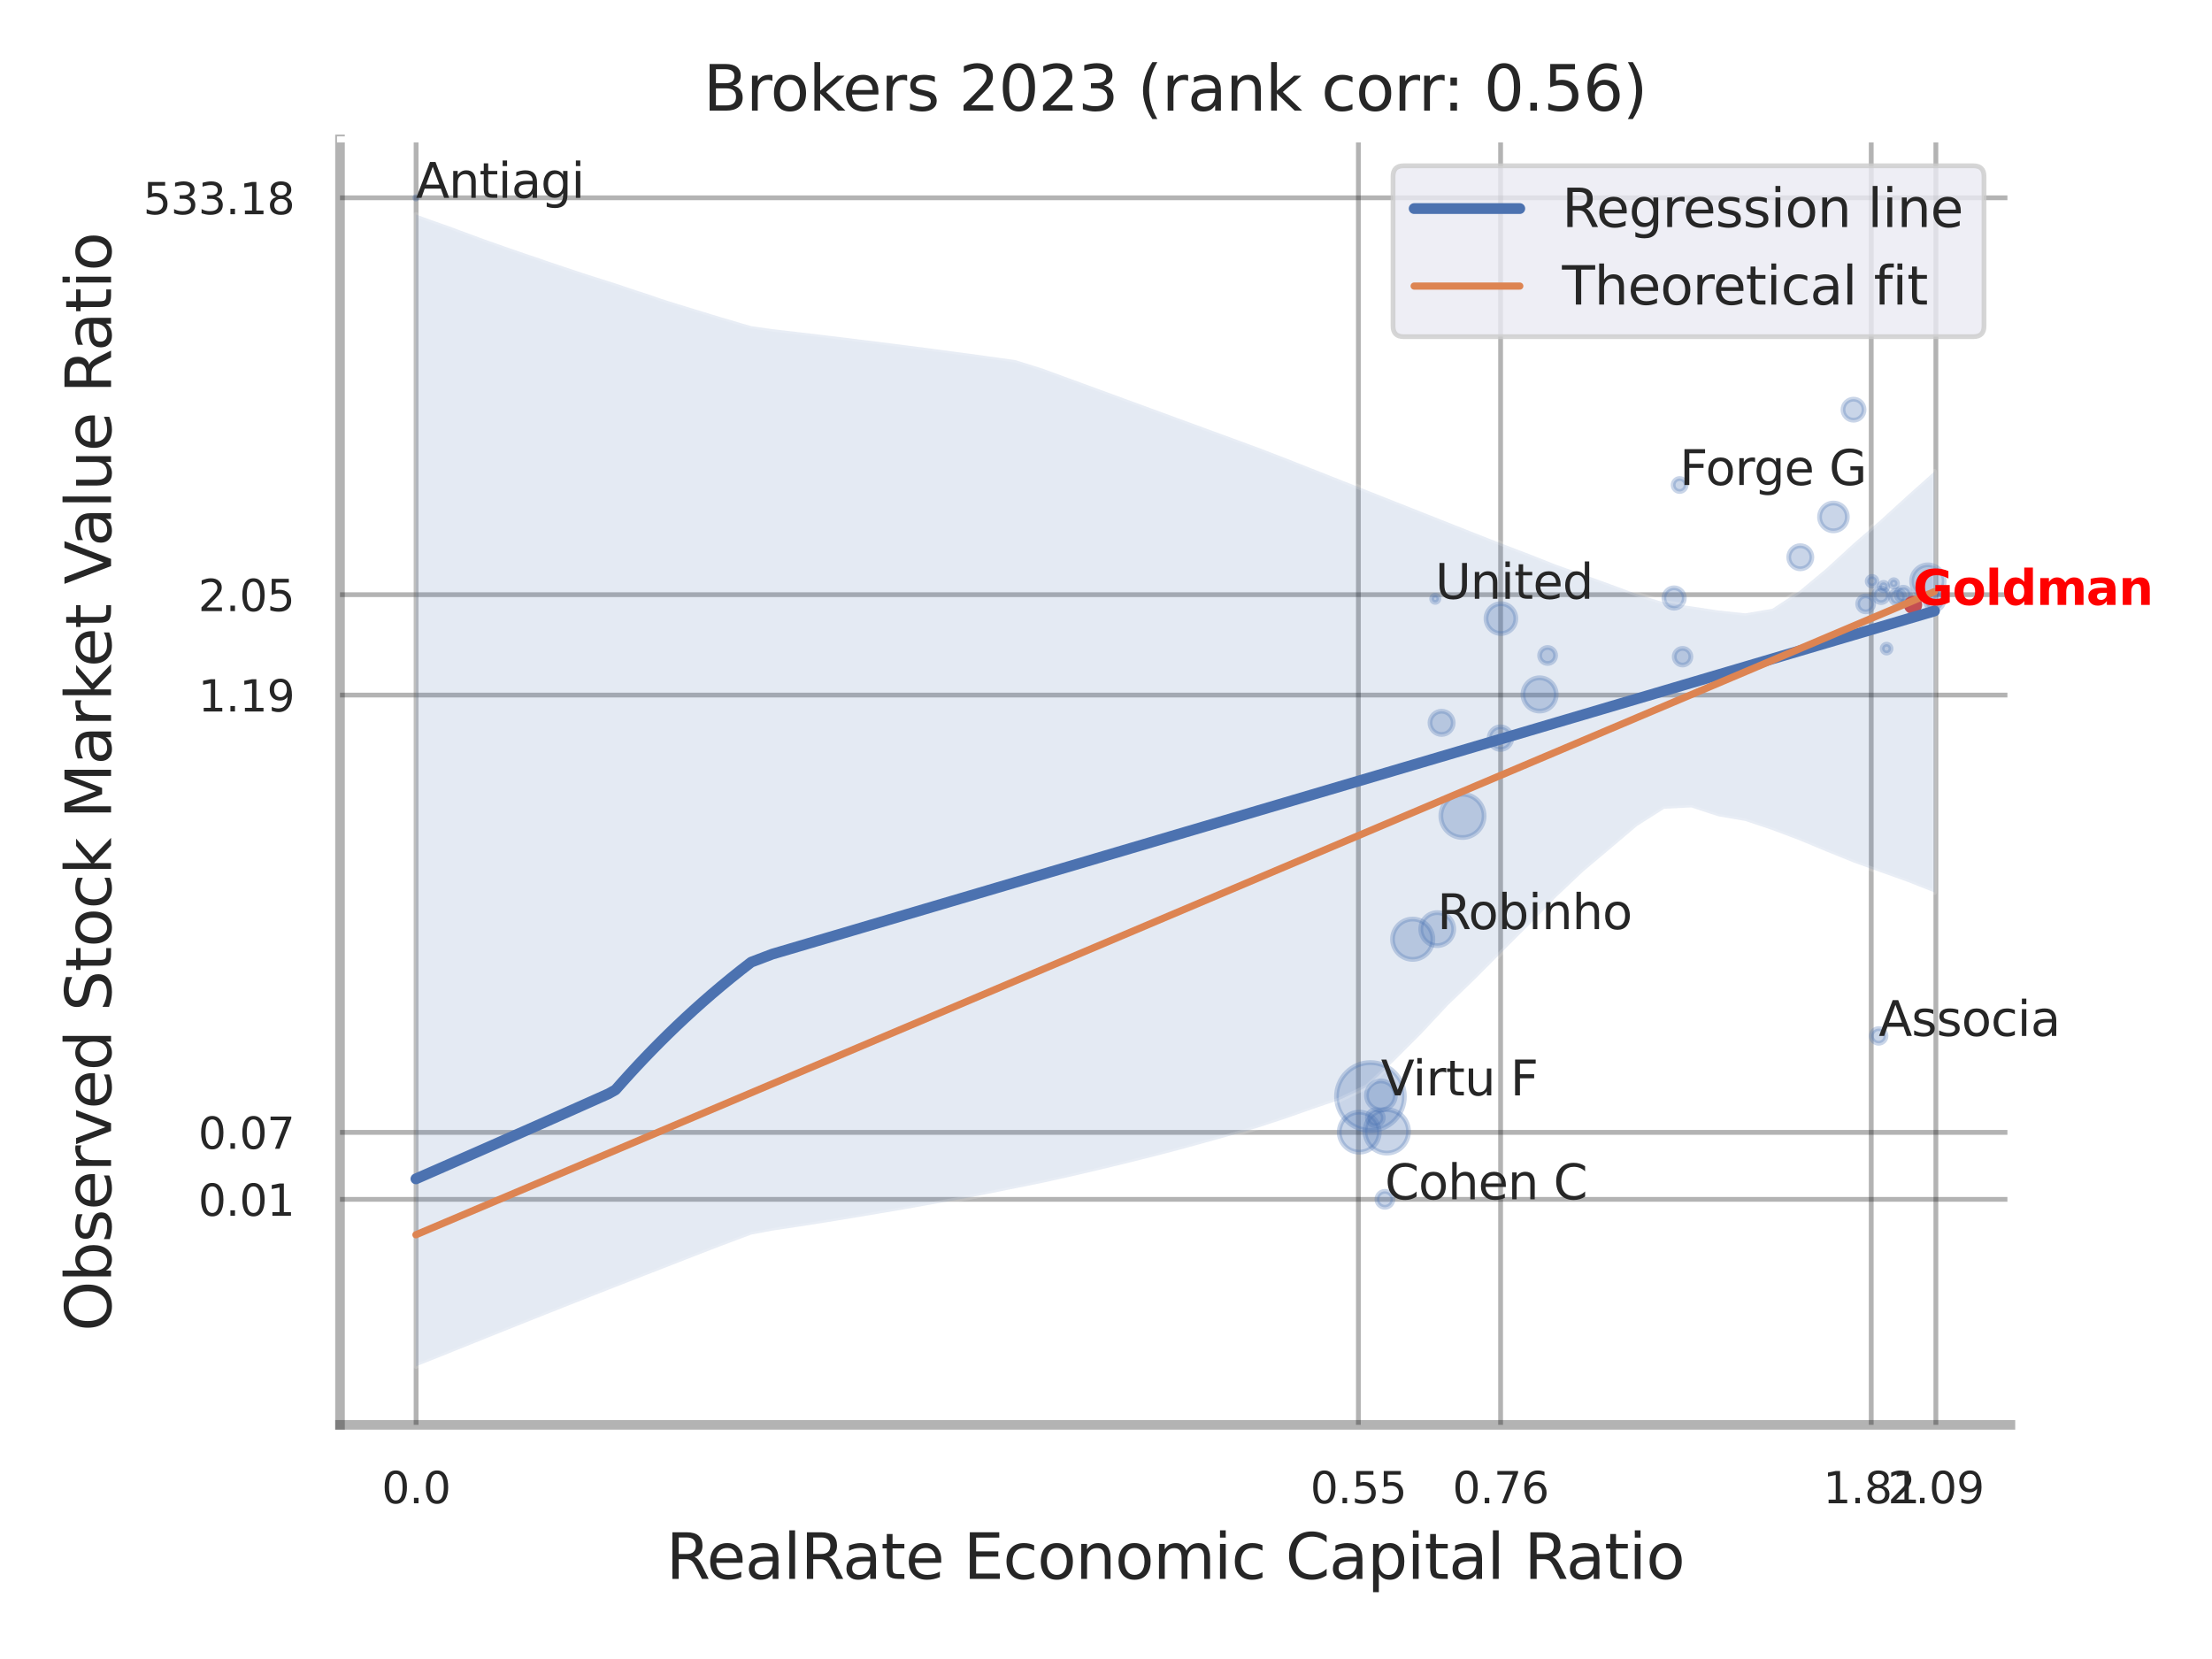 <?xml version="1.0" encoding="utf-8" standalone="no"?>
<!DOCTYPE svg PUBLIC "-//W3C//DTD SVG 1.1//EN"
  "http://www.w3.org/Graphics/SVG/1.1/DTD/svg11.dtd">
<svg xmlns:xlink="http://www.w3.org/1999/xlink" width="460.8pt" height="345.6pt" viewBox="0 0 460.8 345.6" xmlns="http://www.w3.org/2000/svg" version="1.1">
 <defs>
  <style type="text/css">*{stroke-linejoin: round; stroke-linecap: butt}</style>
 </defs>
 <g id="figure_1">
  <g id="patch_1">
   <path d="M 0 345.6 
L 460.8 345.6 
L 460.8 0 
L 0 0 
z
" style="fill: #ffffff"/>
  </g>
  <g id="axes_1">
   <g id="patch_2">
    <path d="M 70.83 296.82 
L 418.806 296.82 
L 418.806 29.04 
L 70.83 29.04 
z
" style="fill: #ffffff"/>
   </g>
   <g id="matplotlib.axis_1">
    <g id="xtick_1">
     <g id="line2d_1">
      <path d="M 86.68 296.82 
L 86.68 29.04 
" clip-path="url(#p819084d407)" style="fill: none; stroke: #000000; stroke-opacity: 0.3; stroke-linecap: round"/>
     </g>
     <g id="text_1">
      <!-- 0.0 -->
      <g style="fill: #262626" transform="translate(79.523 313.159) scale(0.09 -0.09)">
       <defs>
        <path id="DejaVuSans-30" d="M 2034 4250 
Q 1547 4250 1301 3770 
Q 1056 3291 1056 2328 
Q 1056 1369 1301 889 
Q 1547 409 2034 409 
Q 2525 409 2770 889 
Q 3016 1369 3016 2328 
Q 3016 3291 2770 3770 
Q 2525 4250 2034 4250 
z
M 2034 4750 
Q 2819 4750 3233 4129 
Q 3647 3509 3647 2328 
Q 3647 1150 3233 529 
Q 2819 -91 2034 -91 
Q 1250 -91 836 529 
Q 422 1150 422 2328 
Q 422 3509 836 4129 
Q 1250 4750 2034 4750 
z
" transform="scale(0.016)"/>
        <path id="DejaVuSans-2e" d="M 684 794 
L 1344 794 
L 1344 0 
L 684 0 
L 684 794 
z
" transform="scale(0.016)"/>
       </defs>
       <use xlink:href="#DejaVuSans-30"/>
       <use xlink:href="#DejaVuSans-2e" x="63.623"/>
       <use xlink:href="#DejaVuSans-30" x="95.41"/>
      </g>
     </g>
    </g>
    <g id="xtick_2">
     <g id="line2d_2">
      <path d="M 282.977 296.82 
L 282.977 29.04 
" clip-path="url(#p819084d407)" style="fill: none; stroke: #000000; stroke-opacity: 0.3; stroke-linecap: round"/>
     </g>
     <g id="text_2">
      <!-- 0.55 -->
      <g style="fill: #262626" transform="translate(272.957 313.159) scale(0.09 -0.09)">
       <defs>
        <path id="DejaVuSans-35" d="M 691 4666 
L 3169 4666 
L 3169 4134 
L 1269 4134 
L 1269 2991 
Q 1406 3038 1543 3061 
Q 1681 3084 1819 3084 
Q 2600 3084 3056 2656 
Q 3513 2228 3513 1497 
Q 3513 744 3044 326 
Q 2575 -91 1722 -91 
Q 1428 -91 1123 -41 
Q 819 9 494 109 
L 494 744 
Q 775 591 1075 516 
Q 1375 441 1709 441 
Q 2250 441 2565 725 
Q 2881 1009 2881 1497 
Q 2881 1984 2565 2268 
Q 2250 2553 1709 2553 
Q 1456 2553 1204 2497 
Q 953 2441 691 2322 
L 691 4666 
z
" transform="scale(0.016)"/>
       </defs>
       <use xlink:href="#DejaVuSans-30"/>
       <use xlink:href="#DejaVuSans-2e" x="63.623"/>
       <use xlink:href="#DejaVuSans-35" x="95.41"/>
       <use xlink:href="#DejaVuSans-35" x="159.033"/>
      </g>
     </g>
    </g>
    <g id="xtick_3">
     <g id="line2d_3">
      <path d="M 312.603 296.82 
L 312.603 29.04 
" clip-path="url(#p819084d407)" style="fill: none; stroke: #000000; stroke-opacity: 0.3; stroke-linecap: round"/>
     </g>
     <g id="text_3">
      <!-- 0.76 -->
      <g style="fill: #262626" transform="translate(302.584 313.159) scale(0.09 -0.09)">
       <defs>
        <path id="DejaVuSans-37" d="M 525 4666 
L 3525 4666 
L 3525 4397 
L 1831 0 
L 1172 0 
L 2766 4134 
L 525 4134 
L 525 4666 
z
" transform="scale(0.016)"/>
        <path id="DejaVuSans-36" d="M 2113 2584 
Q 1688 2584 1439 2293 
Q 1191 2003 1191 1497 
Q 1191 994 1439 701 
Q 1688 409 2113 409 
Q 2538 409 2786 701 
Q 3034 994 3034 1497 
Q 3034 2003 2786 2293 
Q 2538 2584 2113 2584 
z
M 3366 4563 
L 3366 3988 
Q 3128 4100 2886 4159 
Q 2644 4219 2406 4219 
Q 1781 4219 1451 3797 
Q 1122 3375 1075 2522 
Q 1259 2794 1537 2939 
Q 1816 3084 2150 3084 
Q 2853 3084 3261 2657 
Q 3669 2231 3669 1497 
Q 3669 778 3244 343 
Q 2819 -91 2113 -91 
Q 1303 -91 875 529 
Q 447 1150 447 2328 
Q 447 3434 972 4092 
Q 1497 4750 2381 4750 
Q 2619 4750 2861 4703 
Q 3103 4656 3366 4563 
z
" transform="scale(0.016)"/>
       </defs>
       <use xlink:href="#DejaVuSans-30"/>
       <use xlink:href="#DejaVuSans-2e" x="63.623"/>
       <use xlink:href="#DejaVuSans-37" x="95.41"/>
       <use xlink:href="#DejaVuSans-36" x="159.033"/>
      </g>
     </g>
    </g>
    <g id="xtick_4">
     <g id="line2d_4">
      <path d="M 389.81 296.82 
L 389.81 29.04 
" clip-path="url(#p819084d407)" style="fill: none; stroke: #000000; stroke-opacity: 0.3; stroke-linecap: round"/>
     </g>
     <g id="text_4">
      <!-- 1.81 -->
      <g style="fill: #262626" transform="translate(379.791 313.159) scale(0.09 -0.09)">
       <defs>
        <path id="DejaVuSans-31" d="M 794 531 
L 1825 531 
L 1825 4091 
L 703 3866 
L 703 4441 
L 1819 4666 
L 2450 4666 
L 2450 531 
L 3481 531 
L 3481 0 
L 794 0 
L 794 531 
z
" transform="scale(0.016)"/>
        <path id="DejaVuSans-38" d="M 2034 2216 
Q 1584 2216 1326 1975 
Q 1069 1734 1069 1313 
Q 1069 891 1326 650 
Q 1584 409 2034 409 
Q 2484 409 2743 651 
Q 3003 894 3003 1313 
Q 3003 1734 2745 1975 
Q 2488 2216 2034 2216 
z
M 1403 2484 
Q 997 2584 770 2862 
Q 544 3141 544 3541 
Q 544 4100 942 4425 
Q 1341 4750 2034 4750 
Q 2731 4750 3128 4425 
Q 3525 4100 3525 3541 
Q 3525 3141 3298 2862 
Q 3072 2584 2669 2484 
Q 3125 2378 3379 2068 
Q 3634 1759 3634 1313 
Q 3634 634 3220 271 
Q 2806 -91 2034 -91 
Q 1263 -91 848 271 
Q 434 634 434 1313 
Q 434 1759 690 2068 
Q 947 2378 1403 2484 
z
M 1172 3481 
Q 1172 3119 1398 2916 
Q 1625 2713 2034 2713 
Q 2441 2713 2670 2916 
Q 2900 3119 2900 3481 
Q 2900 3844 2670 4047 
Q 2441 4250 2034 4250 
Q 1625 4250 1398 4047 
Q 1172 3844 1172 3481 
z
" transform="scale(0.016)"/>
       </defs>
       <use xlink:href="#DejaVuSans-31"/>
       <use xlink:href="#DejaVuSans-2e" x="63.623"/>
       <use xlink:href="#DejaVuSans-38" x="95.41"/>
       <use xlink:href="#DejaVuSans-31" x="159.033"/>
      </g>
     </g>
    </g>
    <g id="xtick_5">
     <g id="line2d_5">
      <path d="M 403.277 296.82 
L 403.277 29.04 
" clip-path="url(#p819084d407)" style="fill: none; stroke: #000000; stroke-opacity: 0.3; stroke-linecap: round"/>
     </g>
     <g id="text_5">
      <!-- 2.09 -->
      <g style="fill: #262626" transform="translate(393.257 313.159) scale(0.09 -0.09)">
       <defs>
        <path id="DejaVuSans-32" d="M 1228 531 
L 3431 531 
L 3431 0 
L 469 0 
L 469 531 
Q 828 903 1448 1529 
Q 2069 2156 2228 2338 
Q 2531 2678 2651 2914 
Q 2772 3150 2772 3378 
Q 2772 3750 2511 3984 
Q 2250 4219 1831 4219 
Q 1534 4219 1204 4116 
Q 875 4013 500 3803 
L 500 4441 
Q 881 4594 1212 4672 
Q 1544 4750 1819 4750 
Q 2544 4750 2975 4387 
Q 3406 4025 3406 3419 
Q 3406 3131 3298 2873 
Q 3191 2616 2906 2266 
Q 2828 2175 2409 1742 
Q 1991 1309 1228 531 
z
" transform="scale(0.016)"/>
        <path id="DejaVuSans-39" d="M 703 97 
L 703 672 
Q 941 559 1184 500 
Q 1428 441 1663 441 
Q 2288 441 2617 861 
Q 2947 1281 2994 2138 
Q 2813 1869 2534 1725 
Q 2256 1581 1919 1581 
Q 1219 1581 811 2004 
Q 403 2428 403 3163 
Q 403 3881 828 4315 
Q 1253 4750 1959 4750 
Q 2769 4750 3195 4129 
Q 3622 3509 3622 2328 
Q 3622 1225 3098 567 
Q 2575 -91 1691 -91 
Q 1453 -91 1209 -44 
Q 966 3 703 97 
z
M 1959 2075 
Q 2384 2075 2632 2365 
Q 2881 2656 2881 3163 
Q 2881 3666 2632 3958 
Q 2384 4250 1959 4250 
Q 1534 4250 1286 3958 
Q 1038 3666 1038 3163 
Q 1038 2656 1286 2365 
Q 1534 2075 1959 2075 
z
" transform="scale(0.016)"/>
       </defs>
       <use xlink:href="#DejaVuSans-32"/>
       <use xlink:href="#DejaVuSans-2e" x="63.623"/>
       <use xlink:href="#DejaVuSans-30" x="95.41"/>
       <use xlink:href="#DejaVuSans-39" x="159.033"/>
      </g>
     </g>
    </g>
    <g id="xtick_6"/>
    <g id="xtick_7"/>
    <g id="text_6">
     <!-- RealRate Economic Capital Ratio -->
     <g style="fill: #262626" transform="translate(138.764 328.908) scale(0.13 -0.13)">
      <defs>
       <path id="DejaVuSans-52" d="M 2841 2188 
Q 3044 2119 3236 1894 
Q 3428 1669 3622 1275 
L 4263 0 
L 3584 0 
L 2988 1197 
Q 2756 1666 2539 1819 
Q 2322 1972 1947 1972 
L 1259 1972 
L 1259 0 
L 628 0 
L 628 4666 
L 2053 4666 
Q 2853 4666 3247 4331 
Q 3641 3997 3641 3322 
Q 3641 2881 3436 2590 
Q 3231 2300 2841 2188 
z
M 1259 4147 
L 1259 2491 
L 2053 2491 
Q 2509 2491 2742 2702 
Q 2975 2913 2975 3322 
Q 2975 3731 2742 3939 
Q 2509 4147 2053 4147 
L 1259 4147 
z
" transform="scale(0.016)"/>
       <path id="DejaVuSans-65" d="M 3597 1894 
L 3597 1613 
L 953 1613 
Q 991 1019 1311 708 
Q 1631 397 2203 397 
Q 2534 397 2845 478 
Q 3156 559 3463 722 
L 3463 178 
Q 3153 47 2828 -22 
Q 2503 -91 2169 -91 
Q 1331 -91 842 396 
Q 353 884 353 1716 
Q 353 2575 817 3079 
Q 1281 3584 2069 3584 
Q 2775 3584 3186 3129 
Q 3597 2675 3597 1894 
z
M 3022 2063 
Q 3016 2534 2758 2815 
Q 2500 3097 2075 3097 
Q 1594 3097 1305 2825 
Q 1016 2553 972 2059 
L 3022 2063 
z
" transform="scale(0.016)"/>
       <path id="DejaVuSans-61" d="M 2194 1759 
Q 1497 1759 1228 1600 
Q 959 1441 959 1056 
Q 959 750 1161 570 
Q 1363 391 1709 391 
Q 2188 391 2477 730 
Q 2766 1069 2766 1631 
L 2766 1759 
L 2194 1759 
z
M 3341 1997 
L 3341 0 
L 2766 0 
L 2766 531 
Q 2569 213 2275 61 
Q 1981 -91 1556 -91 
Q 1019 -91 701 211 
Q 384 513 384 1019 
Q 384 1609 779 1909 
Q 1175 2209 1959 2209 
L 2766 2209 
L 2766 2266 
Q 2766 2663 2505 2880 
Q 2244 3097 1772 3097 
Q 1472 3097 1187 3025 
Q 903 2953 641 2809 
L 641 3341 
Q 956 3463 1253 3523 
Q 1550 3584 1831 3584 
Q 2591 3584 2966 3190 
Q 3341 2797 3341 1997 
z
" transform="scale(0.016)"/>
       <path id="DejaVuSans-6c" d="M 603 4863 
L 1178 4863 
L 1178 0 
L 603 0 
L 603 4863 
z
" transform="scale(0.016)"/>
       <path id="DejaVuSans-74" d="M 1172 4494 
L 1172 3500 
L 2356 3500 
L 2356 3053 
L 1172 3053 
L 1172 1153 
Q 1172 725 1289 603 
Q 1406 481 1766 481 
L 2356 481 
L 2356 0 
L 1766 0 
Q 1100 0 847 248 
Q 594 497 594 1153 
L 594 3053 
L 172 3053 
L 172 3500 
L 594 3500 
L 594 4494 
L 1172 4494 
z
" transform="scale(0.016)"/>
       <path id="DejaVuSans-20" transform="scale(0.016)"/>
       <path id="DejaVuSans-45" d="M 628 4666 
L 3578 4666 
L 3578 4134 
L 1259 4134 
L 1259 2753 
L 3481 2753 
L 3481 2222 
L 1259 2222 
L 1259 531 
L 3634 531 
L 3634 0 
L 628 0 
L 628 4666 
z
" transform="scale(0.016)"/>
       <path id="DejaVuSans-63" d="M 3122 3366 
L 3122 2828 
Q 2878 2963 2633 3030 
Q 2388 3097 2138 3097 
Q 1578 3097 1268 2742 
Q 959 2388 959 1747 
Q 959 1106 1268 751 
Q 1578 397 2138 397 
Q 2388 397 2633 464 
Q 2878 531 3122 666 
L 3122 134 
Q 2881 22 2623 -34 
Q 2366 -91 2075 -91 
Q 1284 -91 818 406 
Q 353 903 353 1747 
Q 353 2603 823 3093 
Q 1294 3584 2113 3584 
Q 2378 3584 2631 3529 
Q 2884 3475 3122 3366 
z
" transform="scale(0.016)"/>
       <path id="DejaVuSans-6f" d="M 1959 3097 
Q 1497 3097 1228 2736 
Q 959 2375 959 1747 
Q 959 1119 1226 758 
Q 1494 397 1959 397 
Q 2419 397 2687 759 
Q 2956 1122 2956 1747 
Q 2956 2369 2687 2733 
Q 2419 3097 1959 3097 
z
M 1959 3584 
Q 2709 3584 3137 3096 
Q 3566 2609 3566 1747 
Q 3566 888 3137 398 
Q 2709 -91 1959 -91 
Q 1206 -91 779 398 
Q 353 888 353 1747 
Q 353 2609 779 3096 
Q 1206 3584 1959 3584 
z
" transform="scale(0.016)"/>
       <path id="DejaVuSans-6e" d="M 3513 2113 
L 3513 0 
L 2938 0 
L 2938 2094 
Q 2938 2591 2744 2837 
Q 2550 3084 2163 3084 
Q 1697 3084 1428 2787 
Q 1159 2491 1159 1978 
L 1159 0 
L 581 0 
L 581 3500 
L 1159 3500 
L 1159 2956 
Q 1366 3272 1645 3428 
Q 1925 3584 2291 3584 
Q 2894 3584 3203 3211 
Q 3513 2838 3513 2113 
z
" transform="scale(0.016)"/>
       <path id="DejaVuSans-6d" d="M 3328 2828 
Q 3544 3216 3844 3400 
Q 4144 3584 4550 3584 
Q 5097 3584 5394 3201 
Q 5691 2819 5691 2113 
L 5691 0 
L 5113 0 
L 5113 2094 
Q 5113 2597 4934 2840 
Q 4756 3084 4391 3084 
Q 3944 3084 3684 2787 
Q 3425 2491 3425 1978 
L 3425 0 
L 2847 0 
L 2847 2094 
Q 2847 2600 2669 2842 
Q 2491 3084 2119 3084 
Q 1678 3084 1418 2786 
Q 1159 2488 1159 1978 
L 1159 0 
L 581 0 
L 581 3500 
L 1159 3500 
L 1159 2956 
Q 1356 3278 1631 3431 
Q 1906 3584 2284 3584 
Q 2666 3584 2933 3390 
Q 3200 3197 3328 2828 
z
" transform="scale(0.016)"/>
       <path id="DejaVuSans-69" d="M 603 3500 
L 1178 3500 
L 1178 0 
L 603 0 
L 603 3500 
z
M 603 4863 
L 1178 4863 
L 1178 4134 
L 603 4134 
L 603 4863 
z
" transform="scale(0.016)"/>
       <path id="DejaVuSans-43" d="M 4122 4306 
L 4122 3641 
Q 3803 3938 3442 4084 
Q 3081 4231 2675 4231 
Q 1875 4231 1450 3742 
Q 1025 3253 1025 2328 
Q 1025 1406 1450 917 
Q 1875 428 2675 428 
Q 3081 428 3442 575 
Q 3803 722 4122 1019 
L 4122 359 
Q 3791 134 3420 21 
Q 3050 -91 2638 -91 
Q 1578 -91 968 557 
Q 359 1206 359 2328 
Q 359 3453 968 4101 
Q 1578 4750 2638 4750 
Q 3056 4750 3426 4639 
Q 3797 4528 4122 4306 
z
" transform="scale(0.016)"/>
       <path id="DejaVuSans-70" d="M 1159 525 
L 1159 -1331 
L 581 -1331 
L 581 3500 
L 1159 3500 
L 1159 2969 
Q 1341 3281 1617 3432 
Q 1894 3584 2278 3584 
Q 2916 3584 3314 3078 
Q 3713 2572 3713 1747 
Q 3713 922 3314 415 
Q 2916 -91 2278 -91 
Q 1894 -91 1617 61 
Q 1341 213 1159 525 
z
M 3116 1747 
Q 3116 2381 2855 2742 
Q 2594 3103 2138 3103 
Q 1681 3103 1420 2742 
Q 1159 2381 1159 1747 
Q 1159 1113 1420 752 
Q 1681 391 2138 391 
Q 2594 391 2855 752 
Q 3116 1113 3116 1747 
z
" transform="scale(0.016)"/>
      </defs>
      <use xlink:href="#DejaVuSans-52"/>
      <use xlink:href="#DejaVuSans-65" x="64.982"/>
      <use xlink:href="#DejaVuSans-61" x="126.506"/>
      <use xlink:href="#DejaVuSans-6c" x="187.785"/>
      <use xlink:href="#DejaVuSans-52" x="215.568"/>
      <use xlink:href="#DejaVuSans-61" x="282.801"/>
      <use xlink:href="#DejaVuSans-74" x="344.08"/>
      <use xlink:href="#DejaVuSans-65" x="383.289"/>
      <use xlink:href="#DejaVuSans-20" x="444.812"/>
      <use xlink:href="#DejaVuSans-45" x="476.6"/>
      <use xlink:href="#DejaVuSans-63" x="539.783"/>
      <use xlink:href="#DejaVuSans-6f" x="594.764"/>
      <use xlink:href="#DejaVuSans-6e" x="655.945"/>
      <use xlink:href="#DejaVuSans-6f" x="719.324"/>
      <use xlink:href="#DejaVuSans-6d" x="780.506"/>
      <use xlink:href="#DejaVuSans-69" x="877.918"/>
      <use xlink:href="#DejaVuSans-63" x="905.701"/>
      <use xlink:href="#DejaVuSans-20" x="960.682"/>
      <use xlink:href="#DejaVuSans-43" x="992.469"/>
      <use xlink:href="#DejaVuSans-61" x="1062.293"/>
      <use xlink:href="#DejaVuSans-70" x="1123.572"/>
      <use xlink:href="#DejaVuSans-69" x="1187.049"/>
      <use xlink:href="#DejaVuSans-74" x="1214.832"/>
      <use xlink:href="#DejaVuSans-61" x="1254.041"/>
      <use xlink:href="#DejaVuSans-6c" x="1315.32"/>
      <use xlink:href="#DejaVuSans-20" x="1343.104"/>
      <use xlink:href="#DejaVuSans-52" x="1374.891"/>
      <use xlink:href="#DejaVuSans-61" x="1442.123"/>
      <use xlink:href="#DejaVuSans-74" x="1503.402"/>
      <use xlink:href="#DejaVuSans-69" x="1542.611"/>
      <use xlink:href="#DejaVuSans-6f" x="1570.395"/>
     </g>
    </g>
   </g>
   <g id="matplotlib.axis_2">
    <g id="ytick_1">
     <g id="line2d_6">
      <path d="M 70.83 249.849 
L 418.806 249.849 
" clip-path="url(#p819084d407)" style="fill: none; stroke: #000000; stroke-opacity: 0.3; stroke-linecap: round"/>
     </g>
     <g id="text_7">
      <!-- 0.01 -->
      <g style="fill: #262626" transform="translate(41.291 253.269) scale(0.09 -0.09)">
       <use xlink:href="#DejaVuSans-30"/>
       <use xlink:href="#DejaVuSans-2e" x="63.623"/>
       <use xlink:href="#DejaVuSans-30" x="95.41"/>
       <use xlink:href="#DejaVuSans-31" x="159.033"/>
      </g>
     </g>
    </g>
    <g id="ytick_2">
     <g id="line2d_7">
      <path d="M 70.83 235.893 
L 418.806 235.893 
" clip-path="url(#p819084d407)" style="fill: none; stroke: #000000; stroke-opacity: 0.3; stroke-linecap: round"/>
     </g>
     <g id="text_8">
      <!-- 0.07 -->
      <g style="fill: #262626" transform="translate(41.291 239.313) scale(0.09 -0.09)">
       <use xlink:href="#DejaVuSans-30"/>
       <use xlink:href="#DejaVuSans-2e" x="63.623"/>
       <use xlink:href="#DejaVuSans-30" x="95.41"/>
       <use xlink:href="#DejaVuSans-37" x="159.033"/>
      </g>
     </g>
    </g>
    <g id="ytick_3">
     <g id="line2d_8">
      <path d="M 70.83 144.797 
L 418.806 144.797 
" clip-path="url(#p819084d407)" style="fill: none; stroke: #000000; stroke-opacity: 0.3; stroke-linecap: round"/>
     </g>
     <g id="text_9">
      <!-- 1.19 -->
      <g style="fill: #262626" transform="translate(41.291 148.216) scale(0.09 -0.09)">
       <use xlink:href="#DejaVuSans-31"/>
       <use xlink:href="#DejaVuSans-2e" x="63.623"/>
       <use xlink:href="#DejaVuSans-31" x="95.41"/>
       <use xlink:href="#DejaVuSans-39" x="159.033"/>
      </g>
     </g>
    </g>
    <g id="ytick_4">
     <g id="line2d_9">
      <path d="M 70.83 123.885 
L 418.806 123.885 
" clip-path="url(#p819084d407)" style="fill: none; stroke: #000000; stroke-opacity: 0.3; stroke-linecap: round"/>
     </g>
     <g id="text_10">
      <!-- 2.05 -->
      <g style="fill: #262626" transform="translate(41.291 127.304) scale(0.09 -0.09)">
       <use xlink:href="#DejaVuSans-32"/>
       <use xlink:href="#DejaVuSans-2e" x="63.623"/>
       <use xlink:href="#DejaVuSans-30" x="95.41"/>
       <use xlink:href="#DejaVuSans-35" x="159.033"/>
      </g>
     </g>
    </g>
    <g id="ytick_5">
     <g id="line2d_10">
      <path d="M 70.83 41.206 
L 418.806 41.206 
" clip-path="url(#p819084d407)" style="fill: none; stroke: #000000; stroke-opacity: 0.3; stroke-linecap: round"/>
     </g>
     <g id="text_11">
      <!-- 533.18 -->
      <g style="fill: #262626" transform="translate(29.838 44.626) scale(0.09 -0.09)">
       <defs>
        <path id="DejaVuSans-33" d="M 2597 2516 
Q 3050 2419 3304 2112 
Q 3559 1806 3559 1356 
Q 3559 666 3084 287 
Q 2609 -91 1734 -91 
Q 1441 -91 1130 -33 
Q 819 25 488 141 
L 488 750 
Q 750 597 1062 519 
Q 1375 441 1716 441 
Q 2309 441 2620 675 
Q 2931 909 2931 1356 
Q 2931 1769 2642 2001 
Q 2353 2234 1838 2234 
L 1294 2234 
L 1294 2753 
L 1863 2753 
Q 2328 2753 2575 2939 
Q 2822 3125 2822 3475 
Q 2822 3834 2567 4026 
Q 2313 4219 1838 4219 
Q 1578 4219 1281 4162 
Q 984 4106 628 3988 
L 628 4550 
Q 988 4650 1302 4700 
Q 1616 4750 1894 4750 
Q 2613 4750 3031 4423 
Q 3450 4097 3450 3541 
Q 3450 3153 3228 2886 
Q 3006 2619 2597 2516 
z
" transform="scale(0.016)"/>
       </defs>
       <use xlink:href="#DejaVuSans-35"/>
       <use xlink:href="#DejaVuSans-33" x="63.623"/>
       <use xlink:href="#DejaVuSans-33" x="127.246"/>
       <use xlink:href="#DejaVuSans-2e" x="190.869"/>
       <use xlink:href="#DejaVuSans-31" x="222.656"/>
       <use xlink:href="#DejaVuSans-38" x="286.279"/>
      </g>
     </g>
    </g>
    <g id="ytick_6"/>
    <g id="ytick_7"/>
    <g id="ytick_8"/>
    <g id="ytick_9"/>
    <g id="text_12">
     <!-- Observed Stock Market Value Ratio -->
     <g style="fill: #262626" transform="translate(23.135 277.332) rotate(-90) scale(0.13 -0.13)">
      <defs>
       <path id="DejaVuSans-4f" d="M 2522 4238 
Q 1834 4238 1429 3725 
Q 1025 3213 1025 2328 
Q 1025 1447 1429 934 
Q 1834 422 2522 422 
Q 3209 422 3611 934 
Q 4013 1447 4013 2328 
Q 4013 3213 3611 3725 
Q 3209 4238 2522 4238 
z
M 2522 4750 
Q 3503 4750 4090 4092 
Q 4678 3434 4678 2328 
Q 4678 1225 4090 567 
Q 3503 -91 2522 -91 
Q 1538 -91 948 565 
Q 359 1222 359 2328 
Q 359 3434 948 4092 
Q 1538 4750 2522 4750 
z
" transform="scale(0.016)"/>
       <path id="DejaVuSans-62" d="M 3116 1747 
Q 3116 2381 2855 2742 
Q 2594 3103 2138 3103 
Q 1681 3103 1420 2742 
Q 1159 2381 1159 1747 
Q 1159 1113 1420 752 
Q 1681 391 2138 391 
Q 2594 391 2855 752 
Q 3116 1113 3116 1747 
z
M 1159 2969 
Q 1341 3281 1617 3432 
Q 1894 3584 2278 3584 
Q 2916 3584 3314 3078 
Q 3713 2572 3713 1747 
Q 3713 922 3314 415 
Q 2916 -91 2278 -91 
Q 1894 -91 1617 61 
Q 1341 213 1159 525 
L 1159 0 
L 581 0 
L 581 4863 
L 1159 4863 
L 1159 2969 
z
" transform="scale(0.016)"/>
       <path id="DejaVuSans-73" d="M 2834 3397 
L 2834 2853 
Q 2591 2978 2328 3040 
Q 2066 3103 1784 3103 
Q 1356 3103 1142 2972 
Q 928 2841 928 2578 
Q 928 2378 1081 2264 
Q 1234 2150 1697 2047 
L 1894 2003 
Q 2506 1872 2764 1633 
Q 3022 1394 3022 966 
Q 3022 478 2636 193 
Q 2250 -91 1575 -91 
Q 1294 -91 989 -36 
Q 684 19 347 128 
L 347 722 
Q 666 556 975 473 
Q 1284 391 1588 391 
Q 1994 391 2212 530 
Q 2431 669 2431 922 
Q 2431 1156 2273 1281 
Q 2116 1406 1581 1522 
L 1381 1569 
Q 847 1681 609 1914 
Q 372 2147 372 2553 
Q 372 3047 722 3315 
Q 1072 3584 1716 3584 
Q 2034 3584 2315 3537 
Q 2597 3491 2834 3397 
z
" transform="scale(0.016)"/>
       <path id="DejaVuSans-72" d="M 2631 2963 
Q 2534 3019 2420 3045 
Q 2306 3072 2169 3072 
Q 1681 3072 1420 2755 
Q 1159 2438 1159 1844 
L 1159 0 
L 581 0 
L 581 3500 
L 1159 3500 
L 1159 2956 
Q 1341 3275 1631 3429 
Q 1922 3584 2338 3584 
Q 2397 3584 2469 3576 
Q 2541 3569 2628 3553 
L 2631 2963 
z
" transform="scale(0.016)"/>
       <path id="DejaVuSans-76" d="M 191 3500 
L 800 3500 
L 1894 563 
L 2988 3500 
L 3597 3500 
L 2284 0 
L 1503 0 
L 191 3500 
z
" transform="scale(0.016)"/>
       <path id="DejaVuSans-64" d="M 2906 2969 
L 2906 4863 
L 3481 4863 
L 3481 0 
L 2906 0 
L 2906 525 
Q 2725 213 2448 61 
Q 2172 -91 1784 -91 
Q 1150 -91 751 415 
Q 353 922 353 1747 
Q 353 2572 751 3078 
Q 1150 3584 1784 3584 
Q 2172 3584 2448 3432 
Q 2725 3281 2906 2969 
z
M 947 1747 
Q 947 1113 1208 752 
Q 1469 391 1925 391 
Q 2381 391 2643 752 
Q 2906 1113 2906 1747 
Q 2906 2381 2643 2742 
Q 2381 3103 1925 3103 
Q 1469 3103 1208 2742 
Q 947 2381 947 1747 
z
" transform="scale(0.016)"/>
       <path id="DejaVuSans-53" d="M 3425 4513 
L 3425 3897 
Q 3066 4069 2747 4153 
Q 2428 4238 2131 4238 
Q 1616 4238 1336 4038 
Q 1056 3838 1056 3469 
Q 1056 3159 1242 3001 
Q 1428 2844 1947 2747 
L 2328 2669 
Q 3034 2534 3370 2195 
Q 3706 1856 3706 1288 
Q 3706 609 3251 259 
Q 2797 -91 1919 -91 
Q 1588 -91 1214 -16 
Q 841 59 441 206 
L 441 856 
Q 825 641 1194 531 
Q 1563 422 1919 422 
Q 2459 422 2753 634 
Q 3047 847 3047 1241 
Q 3047 1584 2836 1778 
Q 2625 1972 2144 2069 
L 1759 2144 
Q 1053 2284 737 2584 
Q 422 2884 422 3419 
Q 422 4038 858 4394 
Q 1294 4750 2059 4750 
Q 2388 4750 2728 4690 
Q 3069 4631 3425 4513 
z
" transform="scale(0.016)"/>
       <path id="DejaVuSans-6b" d="M 581 4863 
L 1159 4863 
L 1159 1991 
L 2875 3500 
L 3609 3500 
L 1753 1863 
L 3688 0 
L 2938 0 
L 1159 1709 
L 1159 0 
L 581 0 
L 581 4863 
z
" transform="scale(0.016)"/>
       <path id="DejaVuSans-4d" d="M 628 4666 
L 1569 4666 
L 2759 1491 
L 3956 4666 
L 4897 4666 
L 4897 0 
L 4281 0 
L 4281 4097 
L 3078 897 
L 2444 897 
L 1241 4097 
L 1241 0 
L 628 0 
L 628 4666 
z
" transform="scale(0.016)"/>
       <path id="DejaVuSans-56" d="M 1831 0 
L 50 4666 
L 709 4666 
L 2188 738 
L 3669 4666 
L 4325 4666 
L 2547 0 
L 1831 0 
z
" transform="scale(0.016)"/>
       <path id="DejaVuSans-75" d="M 544 1381 
L 544 3500 
L 1119 3500 
L 1119 1403 
Q 1119 906 1312 657 
Q 1506 409 1894 409 
Q 2359 409 2629 706 
Q 2900 1003 2900 1516 
L 2900 3500 
L 3475 3500 
L 3475 0 
L 2900 0 
L 2900 538 
Q 2691 219 2414 64 
Q 2138 -91 1772 -91 
Q 1169 -91 856 284 
Q 544 659 544 1381 
z
M 1991 3584 
L 1991 3584 
z
" transform="scale(0.016)"/>
      </defs>
      <use xlink:href="#DejaVuSans-4f"/>
      <use xlink:href="#DejaVuSans-62" x="78.711"/>
      <use xlink:href="#DejaVuSans-73" x="142.188"/>
      <use xlink:href="#DejaVuSans-65" x="194.287"/>
      <use xlink:href="#DejaVuSans-72" x="255.811"/>
      <use xlink:href="#DejaVuSans-76" x="296.924"/>
      <use xlink:href="#DejaVuSans-65" x="356.104"/>
      <use xlink:href="#DejaVuSans-64" x="417.627"/>
      <use xlink:href="#DejaVuSans-20" x="481.104"/>
      <use xlink:href="#DejaVuSans-53" x="512.891"/>
      <use xlink:href="#DejaVuSans-74" x="576.367"/>
      <use xlink:href="#DejaVuSans-6f" x="615.576"/>
      <use xlink:href="#DejaVuSans-63" x="676.758"/>
      <use xlink:href="#DejaVuSans-6b" x="731.738"/>
      <use xlink:href="#DejaVuSans-20" x="789.648"/>
      <use xlink:href="#DejaVuSans-4d" x="821.436"/>
      <use xlink:href="#DejaVuSans-61" x="907.715"/>
      <use xlink:href="#DejaVuSans-72" x="968.994"/>
      <use xlink:href="#DejaVuSans-6b" x="1010.107"/>
      <use xlink:href="#DejaVuSans-65" x="1064.393"/>
      <use xlink:href="#DejaVuSans-74" x="1125.916"/>
      <use xlink:href="#DejaVuSans-20" x="1165.125"/>
      <use xlink:href="#DejaVuSans-56" x="1196.912"/>
      <use xlink:href="#DejaVuSans-61" x="1257.57"/>
      <use xlink:href="#DejaVuSans-6c" x="1318.85"/>
      <use xlink:href="#DejaVuSans-75" x="1346.633"/>
      <use xlink:href="#DejaVuSans-65" x="1410.012"/>
      <use xlink:href="#DejaVuSans-20" x="1471.535"/>
      <use xlink:href="#DejaVuSans-52" x="1503.322"/>
      <use xlink:href="#DejaVuSans-61" x="1570.555"/>
      <use xlink:href="#DejaVuSans-74" x="1631.834"/>
      <use xlink:href="#DejaVuSans-69" x="1671.043"/>
      <use xlink:href="#DejaVuSans-6f" x="1698.826"/>
     </g>
    </g>
   </g>
   <g id="PathCollection_1">
    <path d="M 286.506 234.508 
C 286.948 234.508 287.371 234.332 287.684 234.02 
C 287.996 233.708 288.171 233.284 288.171 232.842 
C 288.171 232.401 287.996 231.977 287.684 231.665 
C 287.371 231.352 286.948 231.177 286.506 231.177 
C 286.064 231.177 285.641 231.352 285.329 231.665 
C 285.016 231.977 284.841 232.401 284.841 232.842 
C 284.841 233.284 285.016 233.708 285.329 234.02 
C 285.641 234.332 286.064 234.508 286.506 234.508 
z
" clip-path="url(#p819084d407)" style="fill: #4c72b0; fill-opacity: 0.3; stroke: #4c72b0; stroke-opacity: 0.3"/>
    <path d="M 386.125 87.539 
C 386.707 87.539 387.266 87.307 387.677 86.896 
C 388.089 86.484 388.32 85.926 388.32 85.344 
C 388.32 84.761 388.089 84.203 387.677 83.791 
C 387.266 83.38 386.707 83.148 386.125 83.148 
C 385.543 83.148 384.984 83.38 384.573 83.791 
C 384.161 84.203 383.93 84.761 383.93 85.344 
C 383.93 85.926 384.161 86.484 384.573 86.896 
C 384.984 87.307 385.543 87.539 386.125 87.539 
z
" clip-path="url(#p819084d407)" style="fill: #4c72b0; fill-opacity: 0.3; stroke: #4c72b0; stroke-opacity: 0.3"/>
    <path d="M 294.291 199.861 
C 295.406 199.861 296.475 199.418 297.263 198.63 
C 298.052 197.842 298.494 196.772 298.494 195.658 
C 298.494 194.543 298.052 193.474 297.263 192.686 
C 296.475 191.898 295.406 191.455 294.291 191.455 
C 293.177 191.455 292.108 191.898 291.32 192.686 
C 290.531 193.474 290.089 194.543 290.089 195.658 
C 290.089 196.772 290.531 197.842 291.32 198.63 
C 292.108 199.418 293.177 199.861 294.291 199.861 
z
" clip-path="url(#p819084d407)" style="fill: #4c72b0; fill-opacity: 0.3; stroke: #4c72b0; stroke-opacity: 0.3"/>
    <path d="M 350.507 138.54 
C 350.968 138.54 351.409 138.357 351.735 138.032 
C 352.06 137.706 352.243 137.265 352.243 136.804 
C 352.243 136.344 352.06 135.902 351.735 135.577 
C 351.409 135.251 350.968 135.069 350.507 135.069 
C 350.047 135.069 349.605 135.251 349.28 135.577 
C 348.954 135.902 348.772 136.344 348.772 136.804 
C 348.772 137.265 348.954 137.706 349.28 138.032 
C 349.605 138.357 350.047 138.54 350.507 138.54 
z
" clip-path="url(#p819084d407)" style="fill: #4c72b0; fill-opacity: 0.3; stroke: #4c72b0; stroke-opacity: 0.3"/>
    <path d="M 285.489 235.491 
C 287.364 235.491 289.163 234.746 290.489 233.42 
C 291.815 232.094 292.56 230.295 292.56 228.42 
C 292.56 226.545 291.815 224.746 290.489 223.42 
C 289.163 222.094 287.364 221.349 285.489 221.349 
C 283.614 221.349 281.815 222.094 280.489 223.42 
C 279.163 224.746 278.418 226.545 278.418 228.42 
C 278.418 230.295 279.163 232.094 280.489 233.42 
C 281.815 234.746 283.614 235.491 285.489 235.491 
z
" clip-path="url(#p819084d407)" style="fill: #4c72b0; fill-opacity: 0.3; stroke: #4c72b0; stroke-opacity: 0.3"/>
    <path d="M 283.163 240.016 
C 284.269 240.016 285.329 239.577 286.111 238.795 
C 286.893 238.013 287.332 236.952 287.332 235.847 
C 287.332 234.741 286.893 233.68 286.111 232.899 
C 285.329 232.117 284.269 231.677 283.163 231.677 
C 282.057 231.677 280.997 232.117 280.215 232.899 
C 279.433 233.68 278.994 234.741 278.994 235.847 
C 278.994 236.952 279.433 238.013 280.215 238.795 
C 280.997 239.577 282.057 240.016 283.163 240.016 
z
" clip-path="url(#p819084d407)" style="fill: #4c72b0; fill-opacity: 0.3; stroke: #4c72b0; stroke-opacity: 0.3"/>
    <path d="M 300.31 153.002 
C 300.952 153.002 301.568 152.746 302.022 152.292 
C 302.476 151.838 302.731 151.222 302.731 150.58 
C 302.731 149.938 302.476 149.322 302.022 148.868 
C 301.568 148.414 300.952 148.159 300.31 148.159 
C 299.668 148.159 299.052 148.414 298.598 148.868 
C 298.144 149.322 297.889 149.938 297.889 150.58 
C 297.889 151.222 298.144 151.838 298.598 152.292 
C 299.052 152.746 299.668 153.002 300.31 153.002 
z
" clip-path="url(#p819084d407)" style="fill: #4c72b0; fill-opacity: 0.3; stroke: #4c72b0; stroke-opacity: 0.3"/>
    <path d="M 312.579 156.125 
C 313.205 156.125 313.805 155.876 314.247 155.434 
C 314.69 154.991 314.938 154.391 314.938 153.765 
C 314.938 153.14 314.69 152.539 314.247 152.097 
C 313.805 151.655 313.205 151.406 312.579 151.406 
C 311.953 151.406 311.353 151.655 310.911 152.097 
C 310.468 152.539 310.219 153.14 310.219 153.765 
C 310.219 154.391 310.468 154.991 310.911 155.434 
C 311.353 155.876 311.953 156.125 312.579 156.125 
z
" clip-path="url(#p819084d407)" style="fill: #4c72b0; fill-opacity: 0.3; stroke: #4c72b0; stroke-opacity: 0.3"/>
    <path d="M 381.94 110.579 
C 382.707 110.579 383.443 110.274 383.986 109.732 
C 384.528 109.189 384.833 108.453 384.833 107.686 
C 384.833 106.919 384.528 106.183 383.986 105.64 
C 383.443 105.097 382.707 104.793 381.94 104.793 
C 381.172 104.793 380.436 105.097 379.894 105.64 
C 379.351 106.183 379.046 106.919 379.046 107.686 
C 379.046 108.453 379.351 109.189 379.894 109.732 
C 380.436 110.274 381.172 110.579 381.94 110.579 
z
" clip-path="url(#p819084d407)" style="fill: #4c72b0; fill-opacity: 0.3; stroke: #4c72b0; stroke-opacity: 0.3"/>
    <path d="M 320.729 148.128 
C 321.648 148.128 322.529 147.763 323.179 147.113 
C 323.829 146.463 324.194 145.581 324.194 144.662 
C 324.194 143.743 323.829 142.861 323.179 142.211 
C 322.529 141.561 321.648 141.196 320.729 141.196 
C 319.81 141.196 318.928 141.561 318.278 142.211 
C 317.628 142.861 317.263 143.743 317.263 144.662 
C 317.263 145.581 317.628 146.463 318.278 147.113 
C 318.928 147.763 319.81 148.128 320.729 148.128 
z
" clip-path="url(#p819084d407)" style="fill: #4c72b0; fill-opacity: 0.3; stroke: #4c72b0; stroke-opacity: 0.3"/>
    <path d="M 304.66 174.468 
C 305.855 174.468 307.001 173.993 307.846 173.148 
C 308.692 172.303 309.166 171.156 309.166 169.961 
C 309.166 168.766 308.692 167.619 307.846 166.774 
C 307.001 165.929 305.855 165.454 304.66 165.454 
C 303.464 165.454 302.318 165.929 301.473 166.774 
C 300.628 167.619 300.153 168.766 300.153 169.961 
C 300.153 171.156 300.628 172.303 301.473 173.148 
C 302.318 173.993 303.464 174.468 304.66 174.468 
z
" clip-path="url(#p819084d407)" style="fill: #4c72b0; fill-opacity: 0.3; stroke: #4c72b0; stroke-opacity: 0.3"/>
    <path d="M 401.619 124.453 
C 402.518 124.453 403.381 124.095 404.018 123.459 
C 404.654 122.823 405.011 121.96 405.011 121.06 
C 405.011 120.16 404.654 119.297 404.018 118.661 
C 403.381 118.025 402.518 117.667 401.619 117.667 
C 400.719 117.667 399.856 118.025 399.22 118.661 
C 398.583 119.297 398.226 120.16 398.226 121.06 
C 398.226 121.96 398.583 122.823 399.22 123.459 
C 399.856 124.095 400.719 124.453 401.619 124.453 
z
" clip-path="url(#p819084d407)" style="fill: #4c72b0; fill-opacity: 0.3; stroke: #4c72b0; stroke-opacity: 0.3"/>
    <path d="M 348.745 126.698 
C 349.308 126.698 349.848 126.474 350.246 126.076 
C 350.644 125.678 350.868 125.138 350.868 124.575 
C 350.868 124.012 350.644 123.472 350.246 123.074 
C 349.848 122.676 349.308 122.453 348.745 122.453 
C 348.182 122.453 347.642 122.676 347.244 123.074 
C 346.846 123.472 346.622 124.012 346.622 124.575 
C 346.622 125.138 346.846 125.678 347.244 126.076 
C 347.642 126.474 348.182 126.698 348.745 126.698 
z
" clip-path="url(#p819084d407)" style="fill: #4c72b0; fill-opacity: 0.3; stroke: #4c72b0; stroke-opacity: 0.3"/>
    <path d="M 288.5 251.5 
C 288.941 251.5 289.364 251.325 289.676 251.013 
C 289.988 250.701 290.163 250.278 290.163 249.837 
C 290.163 249.396 289.988 248.973 289.676 248.661 
C 289.364 248.349 288.941 248.174 288.5 248.174 
C 288.059 248.174 287.636 248.349 287.324 248.661 
C 287.012 248.973 286.837 249.396 286.837 249.837 
C 286.837 250.278 287.012 250.701 287.324 251.013 
C 287.636 251.325 288.059 251.5 288.5 251.5 
z
" clip-path="url(#p819084d407)" style="fill: #4c72b0; fill-opacity: 0.3; stroke: #4c72b0; stroke-opacity: 0.3"/>
    <path d="M 388.651 127.459 
C 389.092 127.459 389.515 127.284 389.827 126.972 
C 390.138 126.66 390.314 126.237 390.314 125.797 
C 390.314 125.356 390.138 124.933 389.827 124.621 
C 389.515 124.31 389.092 124.134 388.651 124.134 
C 388.211 124.134 387.788 124.31 387.476 124.621 
C 387.164 124.933 386.989 125.356 386.989 125.797 
C 386.989 126.237 387.164 126.66 387.476 126.972 
C 387.788 127.284 388.211 127.459 388.651 127.459 
z
" clip-path="url(#p819084d407)" style="fill: #4c72b0; fill-opacity: 0.3; stroke: #4c72b0; stroke-opacity: 0.3"/>
    <path d="M 322.396 138.214 
C 322.838 138.214 323.262 138.039 323.574 137.726 
C 323.887 137.414 324.062 136.99 324.062 136.548 
C 324.062 136.106 323.887 135.682 323.574 135.37 
C 323.262 135.057 322.838 134.882 322.396 134.882 
C 321.954 134.882 321.53 135.057 321.218 135.37 
C 320.905 135.682 320.73 136.106 320.73 136.548 
C 320.73 136.99 320.905 137.414 321.218 137.726 
C 321.53 138.039 321.954 138.214 322.396 138.214 
z
" clip-path="url(#p819084d407)" style="fill: #4c72b0; fill-opacity: 0.3; stroke: #4c72b0; stroke-opacity: 0.3"/>
    <path d="M 288.888 240.213 
C 290.089 240.213 291.241 239.736 292.091 238.887 
C 292.94 238.037 293.417 236.885 293.417 235.684 
C 293.417 234.483 292.94 233.33 292.091 232.481 
C 291.241 231.631 290.089 231.154 288.888 231.154 
C 287.687 231.154 286.534 231.631 285.685 232.481 
C 284.836 233.33 284.358 234.483 284.358 235.684 
C 284.358 236.885 284.836 238.037 285.685 238.887 
C 286.534 239.736 287.687 240.213 288.888 240.213 
z
" clip-path="url(#p819084d407)" style="fill: #4c72b0; fill-opacity: 0.3; stroke: #4c72b0; stroke-opacity: 0.3"/>
    <path d="M 393.013 136.046 
C 393.258 136.046 393.493 135.949 393.666 135.775 
C 393.839 135.602 393.937 135.367 393.937 135.122 
C 393.937 134.877 393.839 134.642 393.666 134.468 
C 393.493 134.295 393.258 134.198 393.013 134.198 
C 392.768 134.198 392.533 134.295 392.359 134.468 
C 392.186 134.642 392.089 134.877 392.089 135.122 
C 392.089 135.367 392.186 135.602 392.359 135.775 
C 392.533 135.949 392.768 136.046 393.013 136.046 
z
" clip-path="url(#p819084d407)" style="fill: #4c72b0; fill-opacity: 0.3; stroke: #4c72b0; stroke-opacity: 0.3"/>
    <path d="M 312.67 131.97 
C 313.494 131.97 314.285 131.643 314.868 131.06 
C 315.45 130.477 315.778 129.687 315.778 128.863 
C 315.778 128.039 315.45 127.248 314.868 126.665 
C 314.285 126.083 313.494 125.755 312.67 125.755 
C 311.846 125.755 311.056 126.083 310.473 126.665 
C 309.89 127.248 309.563 128.039 309.563 128.863 
C 309.563 129.687 309.89 130.477 310.473 131.06 
C 311.056 131.643 311.846 131.97 312.67 131.97 
z
" clip-path="url(#p819084d407)" style="fill: #4c72b0; fill-opacity: 0.3; stroke: #4c72b0; stroke-opacity: 0.3"/>
    <path d="M 298.985 125.486 
C 299.183 125.486 299.373 125.408 299.512 125.268 
C 299.652 125.128 299.731 124.938 299.731 124.74 
C 299.731 124.542 299.652 124.353 299.512 124.213 
C 299.373 124.073 299.183 123.994 298.985 123.994 
C 298.787 123.994 298.597 124.073 298.457 124.213 
C 298.317 124.353 298.239 124.542 298.239 124.74 
C 298.239 124.938 298.317 125.128 298.457 125.268 
C 298.597 125.408 298.787 125.486 298.985 125.486 
z
" clip-path="url(#p819084d407)" style="fill: #4c72b0; fill-opacity: 0.3; stroke: #4c72b0; stroke-opacity: 0.3"/>
    <path d="M 392.376 123.079 
C 392.609 123.079 392.833 122.986 392.998 122.821 
C 393.163 122.656 393.256 122.433 393.256 122.199 
C 393.256 121.966 393.163 121.742 392.998 121.577 
C 392.833 121.412 392.609 121.32 392.376 121.32 
C 392.143 121.32 391.919 121.412 391.754 121.577 
C 391.589 121.742 391.497 121.966 391.497 122.199 
C 391.497 122.433 391.589 122.656 391.754 122.821 
C 391.919 122.986 392.143 123.079 392.376 123.079 
z
" clip-path="url(#p819084d407)" style="fill: #4c72b0; fill-opacity: 0.3; stroke: #4c72b0; stroke-opacity: 0.3"/>
    <path d="M 391.856 125.532 
C 392.261 125.532 392.649 125.371 392.935 125.085 
C 393.221 124.799 393.381 124.411 393.381 124.006 
C 393.381 123.602 393.221 123.214 392.935 122.928 
C 392.649 122.642 392.261 122.481 391.856 122.481 
C 391.452 122.481 391.064 122.642 390.778 122.928 
C 390.492 123.214 390.331 123.602 390.331 124.006 
C 390.331 124.411 390.492 124.799 390.778 125.085 
C 391.064 125.371 391.452 125.532 391.856 125.532 
z
" clip-path="url(#p819084d407)" style="fill: #4c72b0; fill-opacity: 0.3; stroke: #4c72b0; stroke-opacity: 0.3"/>
    <path d="M 402.989 127.085 
C 403.491 127.085 403.973 126.885 404.329 126.53 
C 404.684 126.175 404.884 125.693 404.884 125.19 
C 404.884 124.688 404.684 124.206 404.329 123.85 
C 403.973 123.495 403.491 123.295 402.989 123.295 
C 402.486 123.295 402.004 123.495 401.649 123.85 
C 401.293 124.206 401.094 124.688 401.094 125.19 
C 401.094 125.693 401.293 126.175 401.649 126.53 
C 402.004 126.885 402.486 127.085 402.989 127.085 
z
" clip-path="url(#p819084d407)" style="fill: #4c72b0; fill-opacity: 0.3; stroke: #4c72b0; stroke-opacity: 0.3"/>
    <path d="M 389.981 122.086 
C 390.248 122.086 390.504 121.979 390.693 121.791 
C 390.882 121.602 390.988 121.346 390.988 121.079 
C 390.988 120.812 390.882 120.556 390.693 120.367 
C 390.504 120.178 390.248 120.072 389.981 120.072 
C 389.714 120.072 389.458 120.178 389.269 120.367 
C 389.08 120.556 388.974 120.812 388.974 121.079 
C 388.974 121.346 389.08 121.602 389.269 121.791 
C 389.458 121.979 389.714 122.086 389.981 122.086 
z
" clip-path="url(#p819084d407)" style="fill: #4c72b0; fill-opacity: 0.3; stroke: #4c72b0; stroke-opacity: 0.3"/>
    <path d="M 395.291 125.864 
C 395.69 125.864 396.072 125.705 396.354 125.423 
C 396.636 125.141 396.794 124.759 396.794 124.36 
C 396.794 123.962 396.636 123.579 396.354 123.298 
C 396.072 123.016 395.69 122.857 395.291 122.857 
C 394.893 122.857 394.51 123.016 394.228 123.298 
C 393.946 123.579 393.788 123.962 393.788 124.36 
C 393.788 124.759 393.946 125.141 394.228 125.423 
C 394.51 125.705 394.893 125.864 395.291 125.864 
z
" clip-path="url(#p819084d407)" style="fill: #4c72b0; fill-opacity: 0.3; stroke: #4c72b0; stroke-opacity: 0.3"/>
    <path d="M 287.674 231.196 
C 288.471 231.196 289.236 230.88 289.8 230.316 
C 290.364 229.752 290.681 228.987 290.681 228.19 
C 290.681 227.393 290.364 226.628 289.8 226.064 
C 289.236 225.5 288.471 225.183 287.674 225.183 
C 286.877 225.183 286.112 225.5 285.548 226.064 
C 284.984 226.628 284.668 227.393 284.668 228.19 
C 284.668 228.987 284.984 229.752 285.548 230.316 
C 286.112 230.88 286.877 231.196 287.674 231.196 
z
" clip-path="url(#p819084d407)" style="fill: #4c72b0; fill-opacity: 0.3; stroke: #4c72b0; stroke-opacity: 0.3"/>
    <path d="M 391.359 217.335 
C 391.765 217.335 392.154 217.174 392.441 216.887 
C 392.727 216.601 392.889 216.211 392.889 215.806 
C 392.889 215.4 392.727 215.011 392.441 214.724 
C 392.154 214.437 391.765 214.276 391.359 214.276 
C 390.953 214.276 390.564 214.437 390.277 214.724 
C 389.991 215.011 389.83 215.4 389.83 215.806 
C 389.83 216.211 389.991 216.601 390.277 216.887 
C 390.564 217.174 390.953 217.335 391.359 217.335 
z
" clip-path="url(#p819084d407)" style="fill: #4c72b0; fill-opacity: 0.3; stroke: #4c72b0; stroke-opacity: 0.3"/>
    <path d="M 86.647 41.471 
C 86.716 41.471 86.782 41.444 86.83 41.395 
C 86.879 41.346 86.906 41.281 86.906 41.212 
C 86.906 41.143 86.879 41.077 86.83 41.029 
C 86.782 40.98 86.716 40.953 86.647 40.953 
C 86.578 40.953 86.513 40.98 86.464 41.029 
C 86.415 41.077 86.388 41.143 86.388 41.212 
C 86.388 41.281 86.415 41.346 86.464 41.395 
C 86.513 41.444 86.578 41.471 86.647 41.471 
z
" clip-path="url(#p819084d407)" style="fill: #4c72b0; fill-opacity: 0.3; stroke: #4c72b0; stroke-opacity: 0.3"/>
    <path d="M 396.486 125.32 
C 396.883 125.32 397.264 125.162 397.545 124.882 
C 397.825 124.601 397.983 124.22 397.983 123.823 
C 397.983 123.426 397.825 123.045 397.545 122.765 
C 397.264 122.484 396.883 122.326 396.486 122.326 
C 396.089 122.326 395.708 122.484 395.428 122.765 
C 395.147 123.045 394.989 123.426 394.989 123.823 
C 394.989 124.22 395.147 124.601 395.428 124.882 
C 395.708 125.162 396.089 125.32 396.486 125.32 
z
" clip-path="url(#p819084d407)" style="fill: #4c72b0; fill-opacity: 0.3; stroke: #4c72b0; stroke-opacity: 0.3"/>
    <path d="M 394.506 122.306 
C 394.711 122.306 394.908 122.224 395.053 122.079 
C 395.198 121.934 395.279 121.737 395.279 121.532 
C 395.279 121.327 395.198 121.13 395.053 120.985 
C 394.908 120.84 394.711 120.759 394.506 120.759 
C 394.301 120.759 394.104 120.84 393.959 120.985 
C 393.814 121.13 393.732 121.327 393.732 121.532 
C 393.732 121.737 393.814 121.934 393.959 122.079 
C 394.104 122.224 394.301 122.306 394.506 122.306 
z
" clip-path="url(#p819084d407)" style="fill: #4c72b0; fill-opacity: 0.3; stroke: #4c72b0; stroke-opacity: 0.3"/>
    <path d="M 398.513 127.421 
C 398.885 127.421 399.242 127.273 399.505 127.01 
C 399.768 126.747 399.916 126.391 399.916 126.019 
C 399.916 125.647 399.768 125.29 399.505 125.027 
C 399.242 124.764 398.885 124.616 398.513 124.616 
C 398.141 124.616 397.785 124.764 397.522 125.027 
C 397.259 125.29 397.111 125.647 397.111 126.019 
C 397.111 126.391 397.259 126.747 397.522 127.01 
C 397.785 127.273 398.141 127.421 398.513 127.421 
z
" clip-path="url(#p819084d407)" style="fill: #4c72b0; fill-opacity: 0.3; stroke: #4c72b0; stroke-opacity: 0.3"/>
    <path d="M 375.034 118.494 
C 375.673 118.494 376.286 118.24 376.738 117.788 
C 377.19 117.336 377.444 116.723 377.444 116.084 
C 377.444 115.445 377.19 114.832 376.738 114.38 
C 376.286 113.928 375.673 113.675 375.034 113.675 
C 374.395 113.675 373.782 113.928 373.33 114.38 
C 372.878 114.832 372.624 115.445 372.624 116.084 
C 372.624 116.723 372.878 117.336 373.33 117.788 
C 373.782 118.24 374.395 118.494 375.034 118.494 
z
" clip-path="url(#p819084d407)" style="fill: #4c72b0; fill-opacity: 0.3; stroke: #4c72b0; stroke-opacity: 0.3"/>
    <path d="M 299.405 196.986 
C 300.316 196.986 301.19 196.624 301.834 195.98 
C 302.478 195.336 302.84 194.462 302.84 193.551 
C 302.84 192.64 302.478 191.766 301.834 191.122 
C 301.19 190.478 300.316 190.116 299.405 190.116 
C 298.494 190.116 297.621 190.478 296.976 191.122 
C 296.332 191.766 295.97 192.64 295.97 193.551 
C 295.97 194.462 296.332 195.336 296.976 195.98 
C 297.621 196.624 298.494 196.986 299.405 196.986 
z
" clip-path="url(#p819084d407)" style="fill: #4c72b0; fill-opacity: 0.3; stroke: #4c72b0; stroke-opacity: 0.3"/>
    <path d="M 349.901 102.386 
C 350.26 102.386 350.604 102.244 350.857 101.99 
C 351.11 101.737 351.253 101.393 351.253 101.035 
C 351.253 100.676 351.11 100.332 350.857 100.079 
C 350.604 99.825 350.26 99.683 349.901 99.683 
C 349.543 99.683 349.199 99.825 348.946 100.079 
C 348.692 100.332 348.55 100.676 348.55 101.035 
C 348.55 101.393 348.692 101.737 348.946 101.99 
C 349.199 102.244 349.543 102.386 349.901 102.386 
z
" clip-path="url(#p819084d407)" style="fill: #4c72b0; fill-opacity: 0.3; stroke: #4c72b0; stroke-opacity: 0.3"/>
   </g>
   <g id="PolyCollection_1">
    <defs>
     <path id="m7adc3570c2" d="M 86.647 -300.912 
L 86.647 -60.952 
L 87.456 -61.272 
L 88.274 -61.596 
L 89.103 -61.923 
L 89.941 -62.254 
L 90.789 -62.589 
L 91.647 -62.934 
L 92.516 -63.285 
L 93.396 -63.64 
L 94.287 -63.999 
L 95.19 -64.363 
L 96.104 -64.731 
L 97.031 -65.104 
L 97.97 -65.482 
L 98.921 -65.864 
L 99.886 -66.251 
L 100.864 -66.644 
L 101.856 -67.042 
L 102.862 -67.445 
L 103.883 -67.854 
L 104.919 -68.269 
L 105.97 -68.69 
L 107.037 -69.117 
L 108.121 -69.55 
L 109.222 -69.99 
L 110.34 -70.436 
L 111.477 -70.889 
L 112.632 -71.348 
L 113.807 -71.816 
L 115.001 -72.285 
L 116.216 -72.763 
L 117.453 -73.262 
L 118.712 -73.76 
L 119.994 -74.266 
L 121.299 -74.781 
L 122.63 -75.305 
L 123.986 -75.839 
L 125.369 -76.383 
L 126.779 -76.937 
L 128.219 -77.502 
L 129.689 -78.077 
L 131.19 -78.664 
L 132.724 -79.263 
L 134.292 -79.874 
L 135.896 -80.497 
L 137.538 -81.134 
L 139.219 -81.786 
L 140.941 -82.457 
L 142.706 -83.147 
L 144.517 -83.853 
L 146.377 -84.577 
L 148.286 -85.319 
L 150.249 -86.071 
L 152.269 -86.827 
L 154.348 -87.609 
L 156.491 -88.411 
L 160.864 -89.237 
L 166.495 -90.085 
L 172.126 -90.972 
L 177.756 -91.893 
L 183.387 -92.838 
L 189.018 -93.797 
L 194.649 -94.821 
L 200.28 -95.845 
L 205.911 -96.928 
L 211.541 -98.066 
L 217.172 -99.201 
L 222.803 -100.457 
L 228.434 -101.769 
L 234.065 -103.127 
L 239.695 -104.526 
L 245.326 -105.993 
L 250.957 -107.539 
L 256.588 -109.112 
L 262.219 -110.752 
L 267.849 -112.608 
L 273.48 -114.59 
L 279.111 -116.505 
L 284.742 -119.189 
L 290.373 -124.533 
L 296.003 -130.167 
L 301.634 -136.196 
L 307.265 -141.617 
L 312.896 -147.278 
L 318.527 -152.902 
L 324.157 -158.708 
L 329.788 -164.035 
L 335.419 -168.778 
L 341.05 -173.546 
L 346.681 -177.121 
L 352.311 -177.397 
L 357.942 -175.556 
L 363.573 -174.581 
L 369.204 -172.69 
L 374.835 -170.569 
L 380.465 -168.222 
L 386.096 -165.945 
L 391.727 -163.919 
L 397.358 -161.907 
L 402.989 -159.683 
L 402.989 -247.397 
L 402.989 -247.397 
L 397.358 -242.376 
L 391.727 -237.232 
L 386.096 -232.344 
L 380.465 -227.172 
L 374.835 -222.474 
L 369.204 -218.786 
L 363.573 -217.831 
L 357.942 -218.43 
L 352.311 -219.279 
L 346.681 -220.096 
L 341.05 -221.814 
L 335.419 -223.914 
L 329.788 -225.94 
L 324.157 -227.956 
L 318.527 -230.183 
L 312.896 -232.325 
L 307.265 -234.543 
L 301.634 -236.771 
L 296.003 -239 
L 290.373 -241.229 
L 284.742 -243.458 
L 279.111 -245.684 
L 273.48 -247.907 
L 267.849 -250.131 
L 262.219 -252.297 
L 256.588 -254.364 
L 250.957 -256.429 
L 245.326 -258.493 
L 239.695 -260.558 
L 234.065 -262.622 
L 228.434 -264.687 
L 222.803 -266.75 
L 217.172 -268.814 
L 211.541 -270.576 
L 205.911 -271.367 
L 200.28 -272.137 
L 194.649 -272.888 
L 189.018 -273.62 
L 183.387 -274.335 
L 177.756 -275.029 
L 172.126 -275.716 
L 166.495 -276.383 
L 160.864 -277.035 
L 156.491 -277.664 
L 154.348 -278.279 
L 152.269 -278.905 
L 150.249 -279.491 
L 148.286 -280.085 
L 146.377 -280.673 
L 144.517 -281.24 
L 142.706 -281.795 
L 140.941 -282.34 
L 139.219 -282.875 
L 137.538 -283.418 
L 135.896 -283.993 
L 134.292 -284.531 
L 132.724 -285.031 
L 131.19 -285.543 
L 129.689 -286.052 
L 128.219 -286.549 
L 126.779 -287.002 
L 125.369 -287.449 
L 123.986 -287.888 
L 122.63 -288.322 
L 121.299 -288.749 
L 119.994 -289.183 
L 118.712 -289.61 
L 117.453 -290.031 
L 116.216 -290.447 
L 115.001 -290.857 
L 113.807 -291.261 
L 112.632 -291.677 
L 111.477 -292.063 
L 110.34 -292.443 
L 109.222 -292.826 
L 108.121 -293.205 
L 107.037 -293.579 
L 105.97 -293.948 
L 104.919 -294.312 
L 103.883 -294.684 
L 102.862 -295.047 
L 101.856 -295.39 
L 100.864 -295.746 
L 99.886 -296.106 
L 98.921 -296.462 
L 97.97 -296.813 
L 97.031 -297.163 
L 96.104 -297.504 
L 95.19 -297.844 
L 94.287 -298.179 
L 93.396 -298.51 
L 92.516 -298.817 
L 91.647 -299.122 
L 90.789 -299.422 
L 89.941 -299.721 
L 89.103 -300.025 
L 88.274 -300.326 
L 87.456 -300.625 
L 86.647 -300.912 
z
" style="stroke: #ffffff; stroke-opacity: 0.15"/>
    </defs>
    <g clip-path="url(#p819084d407)">
     <use xlink:href="#m7adc3570c2" x="0" y="345.6" style="fill: #4c72b0; fill-opacity: 0.15; stroke: #ffffff; stroke-opacity: 0.15"/>
    </g>
   </g>
   <g id="PathCollection_2">
    <defs>
     <path id="md0b6231f3e" d="M 0 1.402 
C 0.372 1.402 0.729 1.255 0.992 0.992 
C 1.255 0.729 1.402 0.372 1.402 0 
C 1.402 -0.372 1.255 -0.729 0.992 -0.992 
C 0.729 -1.255 0.372 -1.402 0 -1.402 
C -0.372 -1.402 -0.729 -1.255 -0.992 -0.992 
C -1.255 -0.729 -1.402 -0.372 -1.402 0 
C -1.402 0.372 -1.255 0.729 -0.992 0.992 
C -0.729 1.255 -0.372 1.402 0 1.402 
z
" style="stroke: #c44e52"/>
    </defs>
    <g clip-path="url(#p819084d407)">
     <use xlink:href="#md0b6231f3e" x="398.513" y="126.019" style="fill: #c44e52; stroke: #c44e52"/>
    </g>
   </g>
   <g id="line2d_11">
    <path d="M 86.647 245.577 
L 87.456 245.223 
L 88.274 244.865 
L 89.103 244.503 
L 89.941 244.136 
L 90.789 243.765 
L 91.647 243.389 
L 92.516 243.009 
L 93.396 242.623 
L 94.287 242.232 
L 95.19 241.836 
L 96.104 241.435 
L 97.031 241.028 
L 97.97 240.616 
L 98.921 240.198 
L 99.886 239.774 
L 100.864 239.343 
L 101.856 238.907 
L 102.862 238.463 
L 103.883 238.014 
L 104.919 237.557 
L 105.97 237.093 
L 107.037 236.622 
L 108.121 236.143 
L 109.222 235.656 
L 110.34 235.161 
L 111.477 234.658 
L 112.632 234.146 
L 113.807 233.626 
L 115.001 233.095 
L 116.216 232.556 
L 117.453 232.006 
L 118.712 231.446 
L 119.994 230.875 
L 121.299 230.293 
L 122.63 229.7 
L 123.986 229.094 
L 125.369 228.476 
L 126.779 227.844 
L 128.219 227.034 
L 129.689 225.371 
L 131.19 223.709 
L 132.724 222.046 
L 134.292 220.383 
L 135.896 218.721 
L 137.538 217.058 
L 139.219 215.395 
L 140.941 213.733 
L 142.706 212.07 
L 144.517 210.408 
L 146.377 208.745 
L 148.286 207.082 
L 150.249 205.42 
L 152.269 203.757 
L 154.348 202.094 
L 156.491 200.432 
L 160.864 198.769 
L 166.495 197.106 
L 172.126 195.444 
L 177.756 193.781 
L 183.387 192.118 
L 189.018 190.456 
L 194.649 188.793 
L 200.28 187.131 
L 205.911 185.468 
L 211.541 183.805 
L 217.172 182.143 
L 222.803 180.48 
L 228.434 178.817 
L 234.065 177.155 
L 239.695 175.492 
L 245.326 173.829 
L 250.957 172.167 
L 256.588 170.504 
L 262.219 168.841 
L 267.849 167.179 
L 273.48 165.516 
L 279.111 163.853 
L 284.742 162.191 
L 290.373 160.528 
L 296.003 158.866 
L 301.634 157.203 
L 307.265 155.54 
L 312.896 153.878 
L 318.527 152.215 
L 324.157 150.552 
L 329.788 148.89 
L 335.419 147.227 
L 341.05 145.564 
L 346.681 143.902 
L 352.311 142.239 
L 357.942 140.576 
L 363.573 138.914 
L 369.204 137.251 
L 374.835 135.589 
L 380.465 133.926 
L 386.096 132.263 
L 391.727 130.601 
L 397.358 128.938 
L 402.989 127.275 
" clip-path="url(#p819084d407)" style="fill: none; stroke: #4c72b0; stroke-width: 2.25; stroke-linecap: round"/>
   </g>
   <g id="line2d_12">
    <path d="M 286.506 172.579 
L 386.125 130.389 
L 294.291 169.282 
L 350.507 145.473 
L 285.489 173.01 
L 283.163 173.995 
L 300.31 166.733 
L 312.579 161.537 
L 381.94 132.161 
L 320.729 158.085 
L 304.66 164.891 
L 401.619 123.827 
L 348.745 146.22 
L 288.5 171.735 
L 388.651 129.319 
L 322.396 157.379 
L 288.888 171.571 
L 393.013 127.471 
L 312.67 161.498 
L 298.985 167.294 
L 392.376 127.741 
L 391.856 127.961 
L 402.989 123.246 
L 389.981 128.755 
L 395.291 126.506 
L 287.674 172.085 
L 391.359 128.172 
L 86.647 257.224 
L 396.486 126 
L 394.506 126.839 
L 398.513 125.142 
L 375.034 135.086 
L 299.405 167.116 
L 349.901 145.73 
" clip-path="url(#p819084d407)" style="fill: none; stroke: #dd8452; stroke-width: 1.5; stroke-linecap: round"/>
   </g>
   <g id="patch_3">
    <path d="M 70.83 296.82 
L 70.83 29.04 
" style="fill: none; opacity: 0.3; stroke: #000000; stroke-width: 2; stroke-linejoin: miter; stroke-linecap: square"/>
   </g>
   <g id="patch_4">
    <path d="M 418.806 296.82 
L 418.806 29.04 
" style="fill: none; stroke: #ffffff; stroke-width: 1.25; stroke-linejoin: miter; stroke-linecap: square"/>
   </g>
   <g id="patch_5">
    <path d="M 70.83 296.82 
L 418.806 296.82 
" style="fill: none; opacity: 0.3; stroke: #000000; stroke-width: 2; stroke-linejoin: miter; stroke-linecap: square"/>
   </g>
   <g id="patch_6">
    <path d="M 70.83 29.04 
L 418.806 29.04 
" style="fill: none; stroke: #ffffff; stroke-width: 1.25; stroke-linejoin: miter; stroke-linecap: square"/>
   </g>
   <g id="text_13">
    <!-- Cohen C -->
    <g style="fill: #262626" transform="translate(288.5 249.837) scale(0.1 -0.1)">
     <defs>
      <path id="DejaVuSans-68" d="M 3513 2113 
L 3513 0 
L 2938 0 
L 2938 2094 
Q 2938 2591 2744 2837 
Q 2550 3084 2163 3084 
Q 1697 3084 1428 2787 
Q 1159 2491 1159 1978 
L 1159 0 
L 581 0 
L 581 4863 
L 1159 4863 
L 1159 2956 
Q 1366 3272 1645 3428 
Q 1925 3584 2291 3584 
Q 2894 3584 3203 3211 
Q 3513 2838 3513 2113 
z
" transform="scale(0.016)"/>
     </defs>
     <use xlink:href="#DejaVuSans-43"/>
     <use xlink:href="#DejaVuSans-6f" x="69.824"/>
     <use xlink:href="#DejaVuSans-68" x="131.006"/>
     <use xlink:href="#DejaVuSans-65" x="194.385"/>
     <use xlink:href="#DejaVuSans-6e" x="255.908"/>
     <use xlink:href="#DejaVuSans-20" x="319.287"/>
     <use xlink:href="#DejaVuSans-43" x="351.074"/>
    </g>
   </g>
   <g id="text_14">
    <!-- United  -->
    <g style="fill: #262626" transform="translate(298.985 124.74) scale(0.1 -0.1)">
     <defs>
      <path id="DejaVuSans-55" d="M 556 4666 
L 1191 4666 
L 1191 1831 
Q 1191 1081 1462 751 
Q 1734 422 2344 422 
Q 2950 422 3222 751 
Q 3494 1081 3494 1831 
L 3494 4666 
L 4128 4666 
L 4128 1753 
Q 4128 841 3676 375 
Q 3225 -91 2344 -91 
Q 1459 -91 1007 375 
Q 556 841 556 1753 
L 556 4666 
z
" transform="scale(0.016)"/>
     </defs>
     <use xlink:href="#DejaVuSans-55"/>
     <use xlink:href="#DejaVuSans-6e" x="73.193"/>
     <use xlink:href="#DejaVuSans-69" x="136.572"/>
     <use xlink:href="#DejaVuSans-74" x="164.355"/>
     <use xlink:href="#DejaVuSans-65" x="203.564"/>
     <use xlink:href="#DejaVuSans-64" x="265.088"/>
     <use xlink:href="#DejaVuSans-20" x="328.564"/>
    </g>
   </g>
   <g id="text_15">
    <!-- Virtu F -->
    <g style="fill: #262626" transform="translate(287.674 228.19) scale(0.1 -0.1)">
     <defs>
      <path id="DejaVuSans-46" d="M 628 4666 
L 3309 4666 
L 3309 4134 
L 1259 4134 
L 1259 2759 
L 3109 2759 
L 3109 2228 
L 1259 2228 
L 1259 0 
L 628 0 
L 628 4666 
z
" transform="scale(0.016)"/>
     </defs>
     <use xlink:href="#DejaVuSans-56"/>
     <use xlink:href="#DejaVuSans-69" x="66.158"/>
     <use xlink:href="#DejaVuSans-72" x="93.941"/>
     <use xlink:href="#DejaVuSans-74" x="135.055"/>
     <use xlink:href="#DejaVuSans-75" x="174.264"/>
     <use xlink:href="#DejaVuSans-20" x="237.643"/>
     <use xlink:href="#DejaVuSans-46" x="269.43"/>
    </g>
   </g>
   <g id="text_16">
    <!-- Associa -->
    <g style="fill: #262626" transform="translate(391.359 215.806) scale(0.1 -0.1)">
     <defs>
      <path id="DejaVuSans-41" d="M 2188 4044 
L 1331 1722 
L 3047 1722 
L 2188 4044 
z
M 1831 4666 
L 2547 4666 
L 4325 0 
L 3669 0 
L 3244 1197 
L 1141 1197 
L 716 0 
L 50 0 
L 1831 4666 
z
" transform="scale(0.016)"/>
     </defs>
     <use xlink:href="#DejaVuSans-41"/>
     <use xlink:href="#DejaVuSans-73" x="68.408"/>
     <use xlink:href="#DejaVuSans-73" x="120.508"/>
     <use xlink:href="#DejaVuSans-6f" x="172.607"/>
     <use xlink:href="#DejaVuSans-63" x="233.789"/>
     <use xlink:href="#DejaVuSans-69" x="288.77"/>
     <use xlink:href="#DejaVuSans-61" x="316.553"/>
    </g>
   </g>
   <g id="text_17">
    <!-- Antiagi -->
    <g style="fill: #262626" transform="translate(86.647 41.212) scale(0.1 -0.1)">
     <defs>
      <path id="DejaVuSans-67" d="M 2906 1791 
Q 2906 2416 2648 2759 
Q 2391 3103 1925 3103 
Q 1463 3103 1205 2759 
Q 947 2416 947 1791 
Q 947 1169 1205 825 
Q 1463 481 1925 481 
Q 2391 481 2648 825 
Q 2906 1169 2906 1791 
z
M 3481 434 
Q 3481 -459 3084 -895 
Q 2688 -1331 1869 -1331 
Q 1566 -1331 1297 -1286 
Q 1028 -1241 775 -1147 
L 775 -588 
Q 1028 -725 1275 -790 
Q 1522 -856 1778 -856 
Q 2344 -856 2625 -561 
Q 2906 -266 2906 331 
L 2906 616 
Q 2728 306 2450 153 
Q 2172 0 1784 0 
Q 1141 0 747 490 
Q 353 981 353 1791 
Q 353 2603 747 3093 
Q 1141 3584 1784 3584 
Q 2172 3584 2450 3431 
Q 2728 3278 2906 2969 
L 2906 3500 
L 3481 3500 
L 3481 434 
z
" transform="scale(0.016)"/>
     </defs>
     <use xlink:href="#DejaVuSans-41"/>
     <use xlink:href="#DejaVuSans-6e" x="68.408"/>
     <use xlink:href="#DejaVuSans-74" x="131.787"/>
     <use xlink:href="#DejaVuSans-69" x="170.996"/>
     <use xlink:href="#DejaVuSans-61" x="198.779"/>
     <use xlink:href="#DejaVuSans-67" x="260.059"/>
     <use xlink:href="#DejaVuSans-69" x="323.535"/>
    </g>
   </g>
   <g id="text_18">
    <!-- Goldman -->
    <g style="fill: #ff0000" transform="translate(398.513 126.019) scale(0.1 -0.1)">
     <defs>
      <path id="DejaVuSans-Bold-47" d="M 4781 347 
Q 4331 128 3847 18 
Q 3363 -91 2847 -91 
Q 1681 -91 1000 561 
Q 319 1213 319 2328 
Q 319 3456 1012 4103 
Q 1706 4750 2913 4750 
Q 3378 4750 3804 4662 
Q 4231 4575 4609 4403 
L 4609 3438 
Q 4219 3659 3833 3768 
Q 3447 3878 3059 3878 
Q 2341 3878 1952 3476 
Q 1563 3075 1563 2328 
Q 1563 1588 1938 1184 
Q 2313 781 3003 781 
Q 3191 781 3352 804 
Q 3513 828 3641 878 
L 3641 1784 
L 2906 1784 
L 2906 2591 
L 4781 2591 
L 4781 347 
z
" transform="scale(0.016)"/>
      <path id="DejaVuSans-Bold-6f" d="M 2203 2784 
Q 1831 2784 1636 2517 
Q 1441 2250 1441 1747 
Q 1441 1244 1636 976 
Q 1831 709 2203 709 
Q 2569 709 2762 976 
Q 2956 1244 2956 1747 
Q 2956 2250 2762 2517 
Q 2569 2784 2203 2784 
z
M 2203 3584 
Q 3106 3584 3614 3096 
Q 4122 2609 4122 1747 
Q 4122 884 3614 396 
Q 3106 -91 2203 -91 
Q 1297 -91 786 396 
Q 275 884 275 1747 
Q 275 2609 786 3096 
Q 1297 3584 2203 3584 
z
" transform="scale(0.016)"/>
      <path id="DejaVuSans-Bold-6c" d="M 538 4863 
L 1656 4863 
L 1656 0 
L 538 0 
L 538 4863 
z
" transform="scale(0.016)"/>
      <path id="DejaVuSans-Bold-64" d="M 2919 2988 
L 2919 4863 
L 4044 4863 
L 4044 0 
L 2919 0 
L 2919 506 
Q 2688 197 2409 53 
Q 2131 -91 1766 -91 
Q 1119 -91 703 423 
Q 288 938 288 1747 
Q 288 2556 703 3070 
Q 1119 3584 1766 3584 
Q 2128 3584 2408 3439 
Q 2688 3294 2919 2988 
z
M 2181 722 
Q 2541 722 2730 984 
Q 2919 1247 2919 1747 
Q 2919 2247 2730 2509 
Q 2541 2772 2181 2772 
Q 1825 2772 1636 2509 
Q 1447 2247 1447 1747 
Q 1447 1247 1636 984 
Q 1825 722 2181 722 
z
" transform="scale(0.016)"/>
      <path id="DejaVuSans-Bold-6d" d="M 3781 2919 
Q 3994 3244 4286 3414 
Q 4578 3584 4928 3584 
Q 5531 3584 5847 3212 
Q 6163 2841 6163 2131 
L 6163 0 
L 5038 0 
L 5038 1825 
Q 5041 1866 5042 1909 
Q 5044 1953 5044 2034 
Q 5044 2406 4934 2573 
Q 4825 2741 4581 2741 
Q 4263 2741 4089 2478 
Q 3916 2216 3909 1719 
L 3909 0 
L 2784 0 
L 2784 1825 
Q 2784 2406 2684 2573 
Q 2584 2741 2328 2741 
Q 2006 2741 1831 2477 
Q 1656 2213 1656 1722 
L 1656 0 
L 531 0 
L 531 3500 
L 1656 3500 
L 1656 2988 
Q 1863 3284 2130 3434 
Q 2397 3584 2719 3584 
Q 3081 3584 3359 3409 
Q 3638 3234 3781 2919 
z
" transform="scale(0.016)"/>
      <path id="DejaVuSans-Bold-61" d="M 2106 1575 
Q 1756 1575 1579 1456 
Q 1403 1338 1403 1106 
Q 1403 894 1545 773 
Q 1688 653 1941 653 
Q 2256 653 2472 879 
Q 2688 1106 2688 1447 
L 2688 1575 
L 2106 1575 
z
M 3816 1997 
L 3816 0 
L 2688 0 
L 2688 519 
Q 2463 200 2181 54 
Q 1900 -91 1497 -91 
Q 953 -91 614 226 
Q 275 544 275 1050 
Q 275 1666 698 1953 
Q 1122 2241 2028 2241 
L 2688 2241 
L 2688 2328 
Q 2688 2594 2478 2717 
Q 2269 2841 1825 2841 
Q 1466 2841 1156 2769 
Q 847 2697 581 2553 
L 581 3406 
Q 941 3494 1303 3539 
Q 1666 3584 2028 3584 
Q 2975 3584 3395 3211 
Q 3816 2838 3816 1997 
z
" transform="scale(0.016)"/>
      <path id="DejaVuSans-Bold-6e" d="M 4056 2131 
L 4056 0 
L 2931 0 
L 2931 347 
L 2931 1631 
Q 2931 2084 2911 2256 
Q 2891 2428 2841 2509 
Q 2775 2619 2662 2680 
Q 2550 2741 2406 2741 
Q 2056 2741 1856 2470 
Q 1656 2200 1656 1722 
L 1656 0 
L 538 0 
L 538 3500 
L 1656 3500 
L 1656 2988 
Q 1909 3294 2193 3439 
Q 2478 3584 2822 3584 
Q 3428 3584 3742 3212 
Q 4056 2841 4056 2131 
z
" transform="scale(0.016)"/>
     </defs>
     <use xlink:href="#DejaVuSans-Bold-47"/>
     <use xlink:href="#DejaVuSans-Bold-6f" x="82.08"/>
     <use xlink:href="#DejaVuSans-Bold-6c" x="150.781"/>
     <use xlink:href="#DejaVuSans-Bold-64" x="185.059"/>
     <use xlink:href="#DejaVuSans-Bold-6d" x="256.641"/>
     <use xlink:href="#DejaVuSans-Bold-61" x="360.84"/>
     <use xlink:href="#DejaVuSans-Bold-6e" x="428.32"/>
    </g>
   </g>
   <g id="text_19">
    <!-- Robinho -->
    <g style="fill: #262626" transform="translate(299.405 193.551) scale(0.1 -0.1)">
     <use xlink:href="#DejaVuSans-52"/>
     <use xlink:href="#DejaVuSans-6f" x="64.982"/>
     <use xlink:href="#DejaVuSans-62" x="126.164"/>
     <use xlink:href="#DejaVuSans-69" x="189.641"/>
     <use xlink:href="#DejaVuSans-6e" x="217.424"/>
     <use xlink:href="#DejaVuSans-68" x="280.803"/>
     <use xlink:href="#DejaVuSans-6f" x="344.182"/>
    </g>
   </g>
   <g id="text_20">
    <!-- Forge G -->
    <g style="fill: #262626" transform="translate(349.901 101.035) scale(0.1 -0.1)">
     <defs>
      <path id="DejaVuSans-47" d="M 3809 666 
L 3809 1919 
L 2778 1919 
L 2778 2438 
L 4434 2438 
L 4434 434 
Q 4069 175 3628 42 
Q 3188 -91 2688 -91 
Q 1594 -91 976 548 
Q 359 1188 359 2328 
Q 359 3472 976 4111 
Q 1594 4750 2688 4750 
Q 3144 4750 3555 4637 
Q 3966 4525 4313 4306 
L 4313 3634 
Q 3963 3931 3569 4081 
Q 3175 4231 2741 4231 
Q 1884 4231 1454 3753 
Q 1025 3275 1025 2328 
Q 1025 1384 1454 906 
Q 1884 428 2741 428 
Q 3075 428 3337 486 
Q 3600 544 3809 666 
z
" transform="scale(0.016)"/>
     </defs>
     <use xlink:href="#DejaVuSans-46"/>
     <use xlink:href="#DejaVuSans-6f" x="53.895"/>
     <use xlink:href="#DejaVuSans-72" x="115.076"/>
     <use xlink:href="#DejaVuSans-67" x="154.439"/>
     <use xlink:href="#DejaVuSans-65" x="217.916"/>
     <use xlink:href="#DejaVuSans-20" x="279.439"/>
     <use xlink:href="#DejaVuSans-47" x="311.227"/>
    </g>
   </g>
   <g id="text_21">
    <!-- Brokers 2023 (rank corr: 0.56) -->
    <g style="fill: #262626" transform="translate(146.523 23.04) scale(0.13 -0.13)">
     <defs>
      <path id="DejaVuSans-42" d="M 1259 2228 
L 1259 519 
L 2272 519 
Q 2781 519 3026 730 
Q 3272 941 3272 1375 
Q 3272 1813 3026 2020 
Q 2781 2228 2272 2228 
L 1259 2228 
z
M 1259 4147 
L 1259 2741 
L 2194 2741 
Q 2656 2741 2882 2914 
Q 3109 3088 3109 3444 
Q 3109 3797 2882 3972 
Q 2656 4147 2194 4147 
L 1259 4147 
z
M 628 4666 
L 2241 4666 
Q 2963 4666 3353 4366 
Q 3744 4066 3744 3513 
Q 3744 3084 3544 2831 
Q 3344 2578 2956 2516 
Q 3422 2416 3680 2098 
Q 3938 1781 3938 1306 
Q 3938 681 3513 340 
Q 3088 0 2303 0 
L 628 0 
L 628 4666 
z
" transform="scale(0.016)"/>
      <path id="DejaVuSans-28" d="M 1984 4856 
Q 1566 4138 1362 3434 
Q 1159 2731 1159 2009 
Q 1159 1288 1364 580 
Q 1569 -128 1984 -844 
L 1484 -844 
Q 1016 -109 783 600 
Q 550 1309 550 2009 
Q 550 2706 781 3412 
Q 1013 4119 1484 4856 
L 1984 4856 
z
" transform="scale(0.016)"/>
      <path id="DejaVuSans-3a" d="M 750 794 
L 1409 794 
L 1409 0 
L 750 0 
L 750 794 
z
M 750 3309 
L 1409 3309 
L 1409 2516 
L 750 2516 
L 750 3309 
z
" transform="scale(0.016)"/>
      <path id="DejaVuSans-29" d="M 513 4856 
L 1013 4856 
Q 1481 4119 1714 3412 
Q 1947 2706 1947 2009 
Q 1947 1309 1714 600 
Q 1481 -109 1013 -844 
L 513 -844 
Q 928 -128 1133 580 
Q 1338 1288 1338 2009 
Q 1338 2731 1133 3434 
Q 928 4138 513 4856 
z
" transform="scale(0.016)"/>
     </defs>
     <use xlink:href="#DejaVuSans-42"/>
     <use xlink:href="#DejaVuSans-72" x="68.604"/>
     <use xlink:href="#DejaVuSans-6f" x="107.467"/>
     <use xlink:href="#DejaVuSans-6b" x="168.648"/>
     <use xlink:href="#DejaVuSans-65" x="222.934"/>
     <use xlink:href="#DejaVuSans-72" x="284.457"/>
     <use xlink:href="#DejaVuSans-73" x="325.57"/>
     <use xlink:href="#DejaVuSans-20" x="377.67"/>
     <use xlink:href="#DejaVuSans-32" x="409.457"/>
     <use xlink:href="#DejaVuSans-30" x="473.08"/>
     <use xlink:href="#DejaVuSans-32" x="536.703"/>
     <use xlink:href="#DejaVuSans-33" x="600.326"/>
     <use xlink:href="#DejaVuSans-20" x="663.949"/>
     <use xlink:href="#DejaVuSans-28" x="695.736"/>
     <use xlink:href="#DejaVuSans-72" x="734.75"/>
     <use xlink:href="#DejaVuSans-61" x="775.863"/>
     <use xlink:href="#DejaVuSans-6e" x="837.143"/>
     <use xlink:href="#DejaVuSans-6b" x="900.521"/>
     <use xlink:href="#DejaVuSans-20" x="958.432"/>
     <use xlink:href="#DejaVuSans-63" x="990.219"/>
     <use xlink:href="#DejaVuSans-6f" x="1045.199"/>
     <use xlink:href="#DejaVuSans-72" x="1106.381"/>
     <use xlink:href="#DejaVuSans-72" x="1145.744"/>
     <use xlink:href="#DejaVuSans-3a" x="1185.107"/>
     <use xlink:href="#DejaVuSans-20" x="1218.799"/>
     <use xlink:href="#DejaVuSans-30" x="1250.586"/>
     <use xlink:href="#DejaVuSans-2e" x="1314.209"/>
     <use xlink:href="#DejaVuSans-35" x="1345.996"/>
     <use xlink:href="#DejaVuSans-36" x="1409.619"/>
     <use xlink:href="#DejaVuSans-29" x="1473.242"/>
    </g>
   </g>
   <g id="legend_1">
    <g id="patch_7">
     <path d="M 292.397 70.132 
L 411.106 70.132 
Q 413.306 70.132 413.306 67.932 
L 413.306 36.74 
Q 413.306 34.54 411.106 34.54 
L 292.397 34.54 
Q 290.197 34.54 290.197 36.74 
L 290.197 67.932 
Q 290.197 70.132 292.397 70.132 
z
" style="fill: #eaeaf2; opacity: 0.8; stroke: #cccccc; stroke-linejoin: miter"/>
    </g>
    <g id="line2d_13">
     <path d="M 294.597 43.448 
L 305.597 43.448 
L 316.597 43.448 
" style="fill: none; stroke: #4c72b0; stroke-width: 2.25; stroke-linecap: round"/>
    </g>
    <g id="text_22">
     <!-- Regression line -->
     <g style="fill: #262626" transform="translate(325.397 47.298) scale(0.11 -0.11)">
      <use xlink:href="#DejaVuSans-52"/>
      <use xlink:href="#DejaVuSans-65" x="64.982"/>
      <use xlink:href="#DejaVuSans-67" x="126.506"/>
      <use xlink:href="#DejaVuSans-72" x="189.982"/>
      <use xlink:href="#DejaVuSans-65" x="228.846"/>
      <use xlink:href="#DejaVuSans-73" x="290.369"/>
      <use xlink:href="#DejaVuSans-73" x="342.469"/>
      <use xlink:href="#DejaVuSans-69" x="394.568"/>
      <use xlink:href="#DejaVuSans-6f" x="422.352"/>
      <use xlink:href="#DejaVuSans-6e" x="483.533"/>
      <use xlink:href="#DejaVuSans-20" x="546.912"/>
      <use xlink:href="#DejaVuSans-6c" x="578.699"/>
      <use xlink:href="#DejaVuSans-69" x="606.482"/>
      <use xlink:href="#DejaVuSans-6e" x="634.266"/>
      <use xlink:href="#DejaVuSans-65" x="697.645"/>
     </g>
    </g>
    <g id="line2d_14">
     <path d="M 294.597 59.594 
L 305.597 59.594 
L 316.597 59.594 
" style="fill: none; stroke: #dd8452; stroke-width: 1.5; stroke-linecap: round"/>
    </g>
    <g id="text_23">
     <!-- Theoretical fit -->
     <g style="fill: #262626" transform="translate(325.397 63.444) scale(0.11 -0.11)">
      <defs>
       <path id="DejaVuSans-54" d="M -19 4666 
L 3928 4666 
L 3928 4134 
L 2272 4134 
L 2272 0 
L 1638 0 
L 1638 4134 
L -19 4134 
L -19 4666 
z
" transform="scale(0.016)"/>
       <path id="DejaVuSans-66" d="M 2375 4863 
L 2375 4384 
L 1825 4384 
Q 1516 4384 1395 4259 
Q 1275 4134 1275 3809 
L 1275 3500 
L 2222 3500 
L 2222 3053 
L 1275 3053 
L 1275 0 
L 697 0 
L 697 3053 
L 147 3053 
L 147 3500 
L 697 3500 
L 697 3744 
Q 697 4328 969 4595 
Q 1241 4863 1831 4863 
L 2375 4863 
z
" transform="scale(0.016)"/>
      </defs>
      <use xlink:href="#DejaVuSans-54"/>
      <use xlink:href="#DejaVuSans-68" x="61.084"/>
      <use xlink:href="#DejaVuSans-65" x="124.463"/>
      <use xlink:href="#DejaVuSans-6f" x="185.986"/>
      <use xlink:href="#DejaVuSans-72" x="247.168"/>
      <use xlink:href="#DejaVuSans-65" x="286.031"/>
      <use xlink:href="#DejaVuSans-74" x="347.555"/>
      <use xlink:href="#DejaVuSans-69" x="386.764"/>
      <use xlink:href="#DejaVuSans-63" x="414.547"/>
      <use xlink:href="#DejaVuSans-61" x="469.527"/>
      <use xlink:href="#DejaVuSans-6c" x="530.807"/>
      <use xlink:href="#DejaVuSans-20" x="558.59"/>
      <use xlink:href="#DejaVuSans-66" x="590.377"/>
      <use xlink:href="#DejaVuSans-69" x="625.582"/>
      <use xlink:href="#DejaVuSans-74" x="653.365"/>
     </g>
    </g>
   </g>
  </g>
 </g>
 <defs>
  <clipPath id="p819084d407">
   <rect x="70.83" y="29.04" width="347.976" height="267.78"/>
  </clipPath>
 </defs>
</svg>

